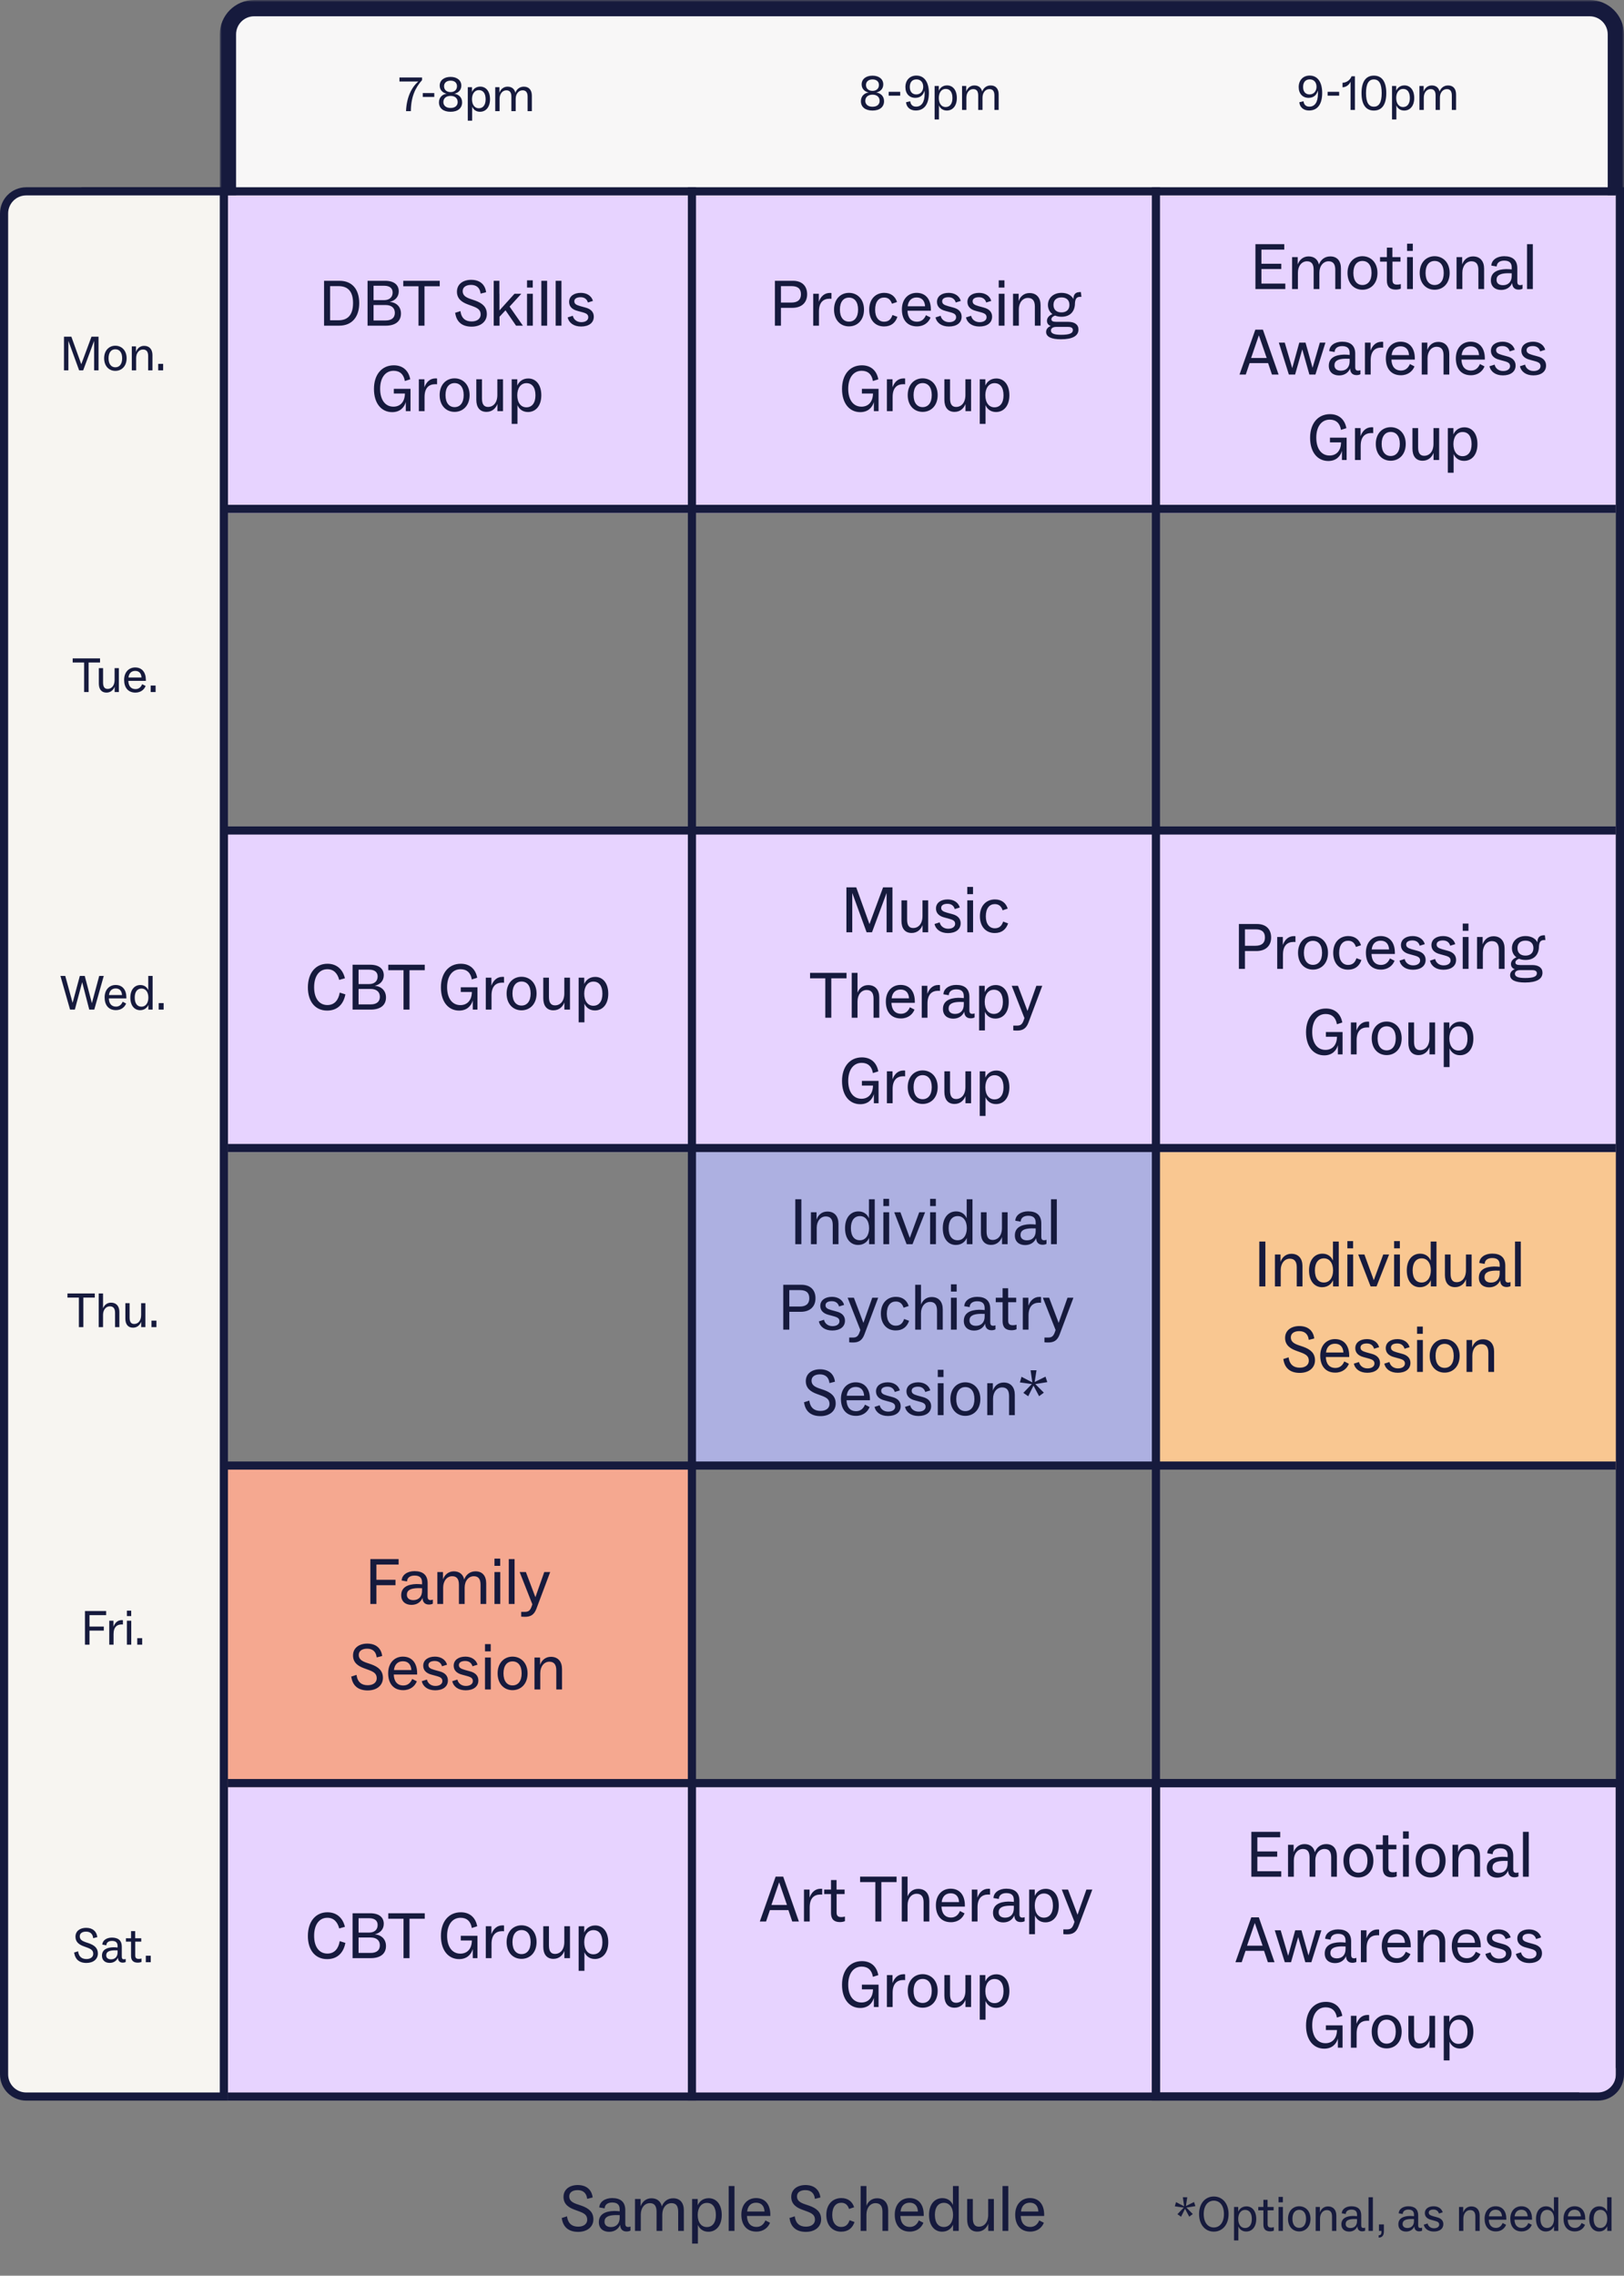 <svg width="399" height="559" viewBox="0 0 399 559" fill="none" xmlns="http://www.w3.org/2000/svg">
<rect x="0" y="0" width="399" height="559" fill="#808080" stroke="none"/>
<path d="M138.049 545.024L137.985 544.848L139.313 544.416L139.345 544.656C139.617 546.24 140.577 546.96 142.065 546.96C143.457 546.96 144.273 546.24 144.273 545.264C144.273 544.16 143.633 543.696 142.273 543.2L141.137 542.784C139.761 542.272 138.449 541.472 138.449 539.648C138.449 537.744 140.017 536.736 141.937 536.736C144.049 536.736 145.297 537.84 145.585 539.6L145.601 539.792L144.257 540.128L144.225 539.904C144.033 538.688 143.233 537.984 141.921 537.984C140.785 537.984 139.857 538.464 139.857 539.52C139.857 540.592 140.673 541.04 141.681 541.408L142.913 541.824C144.625 542.448 145.793 543.344 145.793 545.152C145.793 546.96 144.337 548.24 142.049 548.24C139.585 548.24 138.353 546.944 138.049 545.024ZM154.362 547.04C154.538 547.04 154.714 547.008 154.906 546.928V547.92C154.666 548.064 154.298 548.144 153.946 548.144C152.986 548.144 152.394 547.6 152.362 546.512C151.962 547.488 151.034 548.224 149.658 548.224C148.186 548.224 147.13 547.392 147.13 545.856C147.13 543.872 148.746 543.168 150.858 543.104C151.338 543.104 151.802 543.136 152.25 543.184V542.704C152.25 541.6 151.69 541.024 150.41 541.024C149.37 541.024 148.65 541.488 148.57 542.352V542.464L147.242 542.24C147.29 540.88 148.618 539.936 150.394 539.936C152.49 539.936 153.626 540.912 153.626 542.896V546.16C153.626 546.832 153.85 547.04 154.362 547.04ZM150.106 547.056C151.418 547.056 152.25 546.208 152.25 544.752V544.128C151.946 544.112 151.61 544.112 151.21 544.112C149.434 544.16 148.522 544.608 148.522 545.744C148.522 546.576 149.114 547.056 150.106 547.056ZM157.437 548H156.013V540.16H157.389V541.968C157.789 540.848 158.717 539.984 160.061 539.984C161.437 539.984 162.333 540.736 162.605 541.984C163.021 540.848 163.981 539.984 165.389 539.984C167.117 539.984 168.013 541.136 168.013 542.96V548H166.621V543.296C166.621 541.904 166.125 541.184 164.973 541.184C163.709 541.184 162.717 542.304 162.717 543.984V548H161.309V543.296C161.309 541.904 160.813 541.184 159.661 541.184C158.413 541.184 157.437 542.304 157.437 543.984V548ZM174.124 539.968C175.932 539.968 177.324 541.408 177.324 544.096C177.324 546.688 175.948 548.208 174.044 548.208C172.7 548.208 171.868 547.456 171.468 546.528V551.12H170.044V540.16H171.42V541.712C171.852 540.72 172.764 539.968 174.124 539.968ZM173.66 547.056C175.036 547.056 175.884 545.984 175.884 544.112C175.884 542.16 175.052 541.12 173.676 541.12C172.284 541.12 171.42 542.336 171.42 544.08C171.42 545.952 172.332 547.056 173.66 547.056ZM180.453 548H179.029V536.976H180.453V548ZM189.264 544.048V544.336H183.52C183.568 545.968 184.352 547.024 185.872 547.024C186.912 547.024 187.648 546.416 188.048 545.424L189.184 546C188.736 547.168 187.6 548.176 185.84 548.176C183.456 548.176 182.144 546.544 182.144 544.016C182.144 541.44 183.728 539.936 185.76 539.936C187.968 539.936 189.264 541.488 189.264 544.048ZM185.76 541.072C184.528 541.072 183.712 541.856 183.568 543.232H187.84C187.744 541.76 186.96 541.072 185.76 541.072ZM194.002 545.024L193.938 544.848L195.266 544.416L195.298 544.656C195.57 546.24 196.53 546.96 198.018 546.96C199.41 546.96 200.226 546.24 200.226 545.264C200.226 544.16 199.586 543.696 198.226 543.2L197.09 542.784C195.714 542.272 194.402 541.472 194.402 539.648C194.402 537.744 195.97 536.736 197.89 536.736C200.002 536.736 201.25 537.84 201.538 539.6L201.554 539.792L200.21 540.128L200.178 539.904C199.986 538.688 199.186 537.984 197.874 537.984C196.738 537.984 195.81 538.464 195.81 539.52C195.81 540.592 196.626 541.04 197.634 541.408L198.866 541.824C200.578 542.448 201.746 543.344 201.746 545.152C201.746 546.96 200.29 548.24 198.002 548.24C195.538 548.24 194.306 546.944 194.002 545.024ZM206.667 548.192C204.491 548.192 203.019 546.624 203.019 544.048C203.019 541.44 204.619 539.936 206.715 539.936C208.363 539.936 209.435 540.832 209.851 542.192L208.603 542.608C208.267 541.6 207.659 541.088 206.683 541.088C205.403 541.088 204.475 542.064 204.475 544.096C204.475 545.968 205.371 547.024 206.667 547.024C207.707 547.024 208.363 546.512 208.731 545.376L209.947 545.824C209.467 547.248 208.443 548.192 206.667 548.192ZM215.498 539.984C217.258 539.984 218.218 541.184 218.218 542.992V548H216.81V543.296C216.81 541.888 216.25 541.184 215.098 541.184C213.85 541.184 212.874 542.304 212.874 543.984V548H211.45V536.976H212.874V541.84C213.29 540.768 214.186 539.984 215.498 539.984ZM226.952 544.048V544.336H221.208C221.256 545.968 222.04 547.024 223.56 547.024C224.6 547.024 225.336 546.416 225.736 545.424L226.872 546C226.424 547.168 225.288 548.176 223.528 548.176C221.144 548.176 219.832 546.544 219.832 544.016C219.832 541.44 221.416 539.936 223.448 539.936C225.656 539.936 226.952 541.488 226.952 544.048ZM223.448 541.072C222.216 541.072 221.4 541.856 221.256 543.232H225.528C225.432 541.76 224.648 541.072 223.448 541.072ZM234.126 541.648V536.976H235.55V548H234.158V546.464C233.726 547.456 232.814 548.192 231.454 548.192C229.646 548.192 228.254 546.752 228.254 544.064C228.254 541.472 229.63 539.952 231.534 539.952C232.894 539.952 233.742 540.72 234.126 541.648ZM231.902 547.04C233.294 547.04 234.158 545.824 234.158 544.08C234.158 542.208 233.246 541.104 231.918 541.104C230.542 541.104 229.694 542.176 229.694 544.048C229.694 546 230.526 547.04 231.902 547.04ZM240.117 548.176C238.453 548.176 237.621 547.024 237.621 545.2V540.16H239.013V544.896C239.013 546.288 239.493 546.96 240.501 546.96C241.781 546.96 242.789 545.936 242.789 544.016V540.16H244.181V548H242.805V546.24C242.389 547.328 241.493 548.176 240.117 548.176ZM247.734 548H246.31V536.976H247.734V548ZM256.545 544.048V544.336H250.801C250.849 545.968 251.633 547.024 253.153 547.024C254.193 547.024 254.929 546.416 255.329 545.424L256.465 546C256.017 547.168 254.881 548.176 253.121 548.176C250.737 548.176 249.425 546.544 249.425 544.016C249.425 541.44 251.009 539.936 253.041 539.936C255.249 539.936 256.545 541.488 256.545 544.048ZM253.041 541.072C251.809 541.072 250.993 541.856 250.849 543.232H255.121C255.025 541.76 254.241 541.072 253.041 541.072Z" fill="#161A3D"/>
<path d="M291.151 542.564L290.179 544.52L289.279 543.896L290.839 542.276L288.643 541.964L288.943 540.932L290.935 541.964L290.611 539.732H291.703L291.367 541.892L293.359 540.908L293.695 541.916L291.487 542.276L293.059 543.86L292.183 544.508L291.151 542.564ZM298.213 548.18C296.137 548.18 294.601 546.512 294.601 543.86C294.601 541.22 296.137 539.552 298.225 539.552C300.313 539.552 301.849 541.22 301.849 543.86C301.849 546.512 300.313 548.18 298.213 548.18ZM298.213 547.16C299.653 547.16 300.709 545.984 300.709 543.86C300.709 541.736 299.665 540.572 298.225 540.572C296.821 540.572 295.741 541.736 295.741 543.86C295.741 545.984 296.809 547.16 298.213 547.16ZM306.245 541.976C307.601 541.976 308.645 543.056 308.645 545.072C308.645 547.016 307.613 548.156 306.185 548.156C305.177 548.156 304.553 547.592 304.253 546.896V550.34H303.185V542.12H304.217V543.284C304.541 542.54 305.225 541.976 306.245 541.976ZM305.897 547.292C306.929 547.292 307.565 546.488 307.565 545.084C307.565 543.62 306.941 542.84 305.909 542.84C304.865 542.84 304.217 543.752 304.217 545.06C304.217 546.464 304.901 547.292 305.897 547.292ZM310.405 542.948H309.145V542.12H310.405V540.368H311.425V542.12H312.913V542.948H311.437V546.332C311.437 546.944 311.689 547.184 312.289 547.184C312.541 547.184 312.721 547.16 312.973 547.088V547.928C312.769 548.024 312.445 548.108 312.049 548.108C310.981 548.108 310.405 547.58 310.405 546.452V542.948ZM315.186 540.98H314.13V539.648H315.186V540.98ZM315.198 548H314.13V542.12H315.198V548ZM319.203 548.132C317.667 548.132 316.455 546.992 316.455 545.036C316.455 543.104 317.667 541.952 319.203 541.952C320.739 541.952 321.975 543.104 321.975 545.036C321.975 546.992 320.739 548.132 319.203 548.132ZM319.203 547.256C320.211 547.256 320.883 546.476 320.883 545.036C320.883 543.596 320.211 542.828 319.203 542.828C318.219 542.828 317.535 543.584 317.535 545.036C317.535 546.488 318.219 547.256 319.203 547.256ZM326.283 541.988C327.603 541.988 328.323 542.888 328.323 544.244V548H327.267V544.472C327.267 543.416 326.847 542.888 325.983 542.888C325.047 542.888 324.315 543.728 324.315 544.988V548H323.247V542.12H324.279V543.476C324.579 542.624 325.251 541.988 326.283 541.988ZM334.993 547.28C335.125 547.28 335.257 547.256 335.401 547.196V547.94C335.221 548.048 334.945 548.108 334.681 548.108C333.961 548.108 333.517 547.7 333.493 546.884C333.193 547.616 332.497 548.168 331.465 548.168C330.361 548.168 329.569 547.544 329.569 546.392C329.569 544.904 330.781 544.376 332.365 544.328C332.725 544.328 333.073 544.352 333.409 544.388V544.028C333.409 543.2 332.989 542.768 332.029 542.768C331.249 542.768 330.709 543.116 330.649 543.764V543.848L329.653 543.68C329.689 542.66 330.685 541.952 332.017 541.952C333.589 541.952 334.441 542.684 334.441 544.172V546.62C334.441 547.124 334.609 547.28 334.993 547.28ZM331.801 547.292C332.785 547.292 333.409 546.656 333.409 545.564V545.096C333.181 545.084 332.929 545.084 332.629 545.084C331.297 545.12 330.613 545.456 330.613 546.308C330.613 546.932 331.057 547.292 331.801 547.292ZM337.299 548H336.231V539.732H337.299V548ZM338.724 549.644V549.08C339.228 549.056 339.408 548.804 339.408 548.288V548H338.796V546.404H340.008V548.192C340.008 549.236 339.42 549.644 338.784 549.644H338.724ZM348.985 547.28C349.117 547.28 349.249 547.256 349.393 547.196V547.94C349.213 548.048 348.937 548.108 348.673 548.108C347.953 548.108 347.509 547.7 347.485 546.884C347.185 547.616 346.489 548.168 345.457 548.168C344.353 548.168 343.561 547.544 343.561 546.392C343.561 544.904 344.773 544.376 346.357 544.328C346.717 544.328 347.065 544.352 347.401 544.388V544.028C347.401 543.2 346.981 542.768 346.021 542.768C345.241 542.768 344.701 543.116 344.641 543.764V543.848L343.645 543.68C343.681 542.66 344.677 541.952 346.009 541.952C347.581 541.952 348.433 542.684 348.433 544.172V546.62C348.433 547.124 348.601 547.28 348.985 547.28ZM345.793 547.292C346.777 547.292 347.401 546.656 347.401 545.564V545.096C347.173 545.084 346.921 545.084 346.621 545.084C345.289 545.12 344.605 545.456 344.605 546.308C344.605 546.932 345.049 547.292 345.793 547.292ZM349.804 546.476L350.752 546.176C350.884 546.836 351.472 547.352 352.312 547.352C353.14 547.352 353.596 546.956 353.596 546.464C353.596 545.972 353.332 545.744 352.528 545.528L351.652 545.288C350.584 545.024 350.068 544.436 350.068 543.62C350.068 542.588 350.944 541.952 352.228 541.952C353.308 541.952 354.196 542.492 354.46 543.44L353.524 543.728C353.392 543.224 352.996 542.756 352.192 542.756C351.448 542.756 351.028 543.044 351.028 543.5C351.028 543.968 351.34 544.172 352.084 544.388L353.044 544.652C354.148 544.928 354.616 545.552 354.616 546.344C354.616 547.508 353.656 548.156 352.276 548.156C350.932 548.156 350.02 547.484 349.804 546.476ZM361.498 541.988C362.818 541.988 363.538 542.888 363.538 544.244V548H362.482V544.472C362.482 543.416 362.062 542.888 361.198 542.888C360.262 542.888 359.53 543.728 359.53 544.988V548H358.462V542.12H359.494V543.476C359.794 542.624 360.466 541.988 361.498 541.988ZM370.088 545.036V545.252H365.78C365.816 546.476 366.404 547.268 367.544 547.268C368.324 547.268 368.876 546.812 369.176 546.068L370.028 546.5C369.692 547.376 368.84 548.132 367.52 548.132C365.732 548.132 364.748 546.908 364.748 545.012C364.748 543.08 365.936 541.952 367.46 541.952C369.116 541.952 370.088 543.116 370.088 545.036ZM367.46 542.804C366.536 542.804 365.924 543.392 365.816 544.424H369.02C368.948 543.32 368.36 542.804 367.46 542.804ZM376.404 545.036V545.252H372.096C372.132 546.476 372.72 547.268 373.86 547.268C374.64 547.268 375.192 546.812 375.492 546.068L376.344 546.5C376.008 547.376 375.156 548.132 373.836 548.132C372.048 548.132 371.064 546.908 371.064 545.012C371.064 543.08 372.252 541.952 373.776 541.952C375.432 541.952 376.404 543.116 376.404 545.036ZM373.776 542.804C372.852 542.804 372.24 543.392 372.132 544.424H375.336C375.264 543.32 374.676 542.804 373.776 542.804ZM381.785 543.236V539.732H382.853V548H381.809V546.848C381.485 547.592 380.801 548.144 379.781 548.144C378.425 548.144 377.381 547.064 377.381 545.048C377.381 543.104 378.413 541.964 379.841 541.964C380.861 541.964 381.497 542.54 381.785 543.236ZM380.117 547.28C381.161 547.28 381.809 546.368 381.809 545.06C381.809 543.656 381.125 542.828 380.129 542.828C379.097 542.828 378.461 543.632 378.461 545.036C378.461 546.5 379.085 547.28 380.117 547.28ZM389.482 545.036V545.252H385.174C385.21 546.476 385.798 547.268 386.938 547.268C387.718 547.268 388.27 546.812 388.57 546.068L389.422 546.5C389.086 547.376 388.234 548.132 386.914 548.132C385.126 548.132 384.142 546.908 384.142 545.012C384.142 543.08 385.33 541.952 386.854 541.952C388.51 541.952 389.482 543.116 389.482 545.036ZM386.854 542.804C385.93 542.804 385.318 543.392 385.21 544.424H388.414C388.342 543.32 387.754 542.804 386.854 542.804ZM394.863 543.236V539.732H395.931V548H394.887V546.848C394.563 547.592 393.879 548.144 392.859 548.144C391.503 548.144 390.459 547.064 390.459 545.048C390.459 543.104 391.491 541.964 392.919 541.964C393.939 541.964 394.575 542.54 394.863 543.236ZM393.195 547.28C394.239 547.28 394.887 546.368 394.887 545.06C394.887 543.656 394.203 542.828 393.207 542.828C392.175 542.828 391.539 543.632 391.539 545.036C391.539 546.5 392.163 547.28 393.195 547.28Z" fill="#161A3D"/>
<rect x="170" y="282" width="113.931" height="78.875" fill="#ADB0E1"/>
<path d="M196.887 305.619H195.399V294.595H196.887V305.619ZM203.285 297.603C205.045 297.603 206.005 298.803 206.005 300.611V305.619H204.597V300.915C204.597 299.507 204.037 298.803 202.885 298.803C201.637 298.803 200.661 299.923 200.661 301.603V305.619H199.237V297.779H200.613V299.587C201.013 298.451 201.909 297.603 203.285 297.603ZM213.491 299.267V294.595H214.915V305.619H213.523V304.083C213.091 305.075 212.179 305.811 210.819 305.811C209.011 305.811 207.619 304.371 207.619 301.683C207.619 299.091 208.995 297.571 210.899 297.571C212.259 297.571 213.107 298.339 213.491 299.267ZM211.267 304.659C212.659 304.659 213.523 303.443 213.523 301.699C213.523 299.827 212.611 298.723 211.283 298.723C209.907 298.723 209.059 299.795 209.059 301.667C209.059 303.619 209.891 304.659 211.267 304.659ZM218.442 296.259H217.034V294.483H218.442V296.259ZM218.458 305.619H217.034V297.779H218.458V305.619ZM223.526 304.083L225.846 297.779H227.286L224.198 305.619H222.742L219.702 297.779H221.222L223.526 304.083ZM229.927 296.259H228.519V294.483H229.927V296.259ZM229.943 305.619H228.519V297.779H229.943V305.619ZM237.506 299.267V294.595H238.93V305.619H237.538V304.083C237.106 305.075 236.194 305.811 234.834 305.811C233.026 305.811 231.634 304.371 231.634 301.683C231.634 299.091 233.01 297.571 234.914 297.571C236.274 297.571 237.122 298.339 237.506 299.267ZM235.282 304.659C236.674 304.659 237.538 303.443 237.538 301.699C237.538 299.827 236.626 298.723 235.298 298.723C233.922 298.723 233.074 299.795 233.074 301.667C233.074 303.619 233.906 304.659 235.282 304.659ZM243.498 305.795C241.834 305.795 241.002 304.643 241.002 302.819V297.779H242.394V302.515C242.394 303.907 242.874 304.579 243.882 304.579C245.162 304.579 246.17 303.555 246.17 301.635V297.779H247.562V305.619H246.186V303.859C245.77 304.947 244.874 305.795 243.498 305.795ZM256.571 304.659C256.747 304.659 256.923 304.627 257.115 304.547V305.539C256.875 305.683 256.507 305.763 256.155 305.763C255.195 305.763 254.603 305.219 254.571 304.131C254.171 305.107 253.243 305.843 251.867 305.843C250.395 305.843 249.339 305.011 249.339 303.475C249.339 301.491 250.955 300.787 253.067 300.723C253.547 300.723 254.011 300.755 254.459 300.803V300.323C254.459 299.219 253.899 298.643 252.619 298.643C251.579 298.643 250.859 299.107 250.779 299.971V300.083L249.451 299.859C249.499 298.499 250.827 297.555 252.603 297.555C254.699 297.555 255.835 298.531 255.835 300.515V303.779C255.835 304.451 256.059 304.659 256.571 304.659ZM252.315 304.675C253.627 304.675 254.459 303.827 254.459 302.371V301.747C254.155 301.731 253.819 301.731 253.419 301.731C251.643 301.779 250.731 302.227 250.731 303.363C250.731 304.195 251.323 304.675 252.315 304.675ZM259.646 305.619H258.222V294.595H259.646V305.619ZM193.926 326.619H192.438V315.595H196.886C199.094 315.595 200.358 316.859 200.358 318.907C200.358 320.939 199.03 322.235 196.726 322.235H193.926V326.619ZM193.926 320.939H196.486C198.054 320.939 198.838 320.251 198.838 318.907C198.838 317.547 198.07 316.907 196.566 316.907H193.926V320.939ZM201.185 324.587L202.449 324.187C202.625 325.067 203.409 325.755 204.529 325.755C205.633 325.755 206.241 325.227 206.241 324.571C206.241 323.915 205.889 323.611 204.817 323.323L203.649 323.003C202.225 322.651 201.537 321.867 201.537 320.779C201.537 319.403 202.705 318.555 204.417 318.555C205.857 318.555 207.041 319.275 207.393 320.539L206.145 320.923C205.969 320.251 205.441 319.627 204.369 319.627C203.377 319.627 202.817 320.011 202.817 320.619C202.817 321.243 203.233 321.515 204.225 321.803L205.505 322.155C206.977 322.523 207.601 323.355 207.601 324.411C207.601 325.963 206.321 326.827 204.481 326.827C202.689 326.827 201.473 325.931 201.185 324.587ZM212.129 324.955L214.305 318.779H215.761L212.353 327.851C211.761 329.387 210.833 329.771 209.553 329.771C209.185 329.771 208.929 329.755 208.641 329.723V328.555H209.553C210.433 328.555 210.849 328.235 211.217 327.179L211.377 326.699L208.257 318.779H209.793L212.129 324.955ZM220.071 326.811C217.895 326.811 216.423 325.243 216.423 322.667C216.423 320.059 218.023 318.555 220.119 318.555C221.767 318.555 222.839 319.451 223.255 320.811L222.007 321.227C221.671 320.219 221.063 319.707 220.087 319.707C218.807 319.707 217.879 320.683 217.879 322.715C217.879 324.587 218.775 325.643 220.071 325.643C221.111 325.643 221.767 325.131 222.135 323.995L223.351 324.443C222.871 325.867 221.847 326.811 220.071 326.811ZM228.903 318.603C230.663 318.603 231.623 319.803 231.623 321.611V326.619H230.215V321.915C230.215 320.507 229.655 319.803 228.503 319.803C227.255 319.803 226.279 320.923 226.279 322.603V326.619H224.855V315.595H226.279V320.459C226.695 319.387 227.591 318.603 228.903 318.603ZM235.044 317.259H233.636V315.483H235.044V317.259ZM235.06 326.619H233.636V318.779H235.06V326.619ZM244.032 325.659C244.208 325.659 244.384 325.627 244.576 325.547V326.539C244.336 326.683 243.968 326.763 243.616 326.763C242.656 326.763 242.064 326.219 242.032 325.131C241.632 326.107 240.704 326.843 239.328 326.843C237.856 326.843 236.8 326.011 236.8 324.475C236.8 322.491 238.416 321.787 240.528 321.723C241.008 321.723 241.472 321.755 241.92 321.803V321.323C241.92 320.219 241.36 319.643 240.08 319.643C239.04 319.643 238.32 320.107 238.24 320.971V321.083L236.912 320.859C236.96 319.499 238.288 318.555 240.064 318.555C242.16 318.555 243.296 319.531 243.296 321.515V324.779C243.296 325.451 243.52 325.659 244.032 325.659ZM239.776 325.675C241.088 325.675 241.92 324.827 241.92 323.371V322.747C241.616 322.731 241.28 322.731 240.88 322.731C239.104 322.779 238.192 323.227 238.192 324.363C238.192 325.195 238.784 325.675 239.776 325.675ZM246.326 319.883H244.646V318.779H246.326V316.443H247.686V318.779H249.67V319.883H247.702V324.395C247.702 325.211 248.038 325.531 248.838 325.531C249.174 325.531 249.414 325.499 249.75 325.403V326.523C249.478 326.651 249.046 326.763 248.518 326.763C247.094 326.763 246.326 326.059 246.326 324.555V319.883ZM252.7 326.619H251.292V318.779H252.668V320.747C253.148 319.451 254.028 318.571 255.404 318.571C255.532 318.571 255.644 318.571 255.772 318.603V320.027C255.644 319.995 255.516 319.995 255.324 319.995C253.756 319.995 252.7 320.907 252.7 323.147V326.619ZM260.097 324.955L262.273 318.779H263.729L260.321 327.851C259.729 329.387 258.801 329.771 257.521 329.771C257.153 329.771 256.897 329.755 256.609 329.723V328.555H257.521C258.401 328.555 258.817 328.235 259.185 327.179L259.345 326.699L256.225 318.779H257.761L260.097 324.955ZM197.578 344.643L197.514 344.467L198.842 344.035L198.874 344.275C199.146 345.859 200.106 346.579 201.594 346.579C202.986 346.579 203.802 345.859 203.802 344.883C203.802 343.779 203.162 343.315 201.802 342.819L200.666 342.403C199.29 341.891 197.978 341.091 197.978 339.267C197.978 337.363 199.546 336.355 201.466 336.355C203.578 336.355 204.826 337.459 205.114 339.219L205.13 339.411L203.786 339.747L203.754 339.523C203.562 338.307 202.762 337.603 201.45 337.603C200.314 337.603 199.386 338.083 199.386 339.139C199.386 340.211 200.202 340.659 201.21 341.027L202.442 341.443C204.154 342.067 205.322 342.963 205.322 344.771C205.322 346.579 203.866 347.859 201.578 347.859C199.114 347.859 197.882 346.563 197.578 344.643ZM213.731 343.667V343.955H207.987C208.035 345.587 208.819 346.643 210.339 346.643C211.379 346.643 212.115 346.035 212.515 345.043L213.651 345.619C213.203 346.787 212.067 347.795 210.307 347.795C207.923 347.795 206.611 346.163 206.611 343.635C206.611 341.059 208.195 339.555 210.227 339.555C212.435 339.555 213.731 341.107 213.731 343.667ZM210.227 340.691C208.995 340.691 208.179 341.475 208.035 342.851H212.307C212.211 341.379 211.427 340.691 210.227 340.691ZM214.873 345.587L216.137 345.187C216.313 346.067 217.097 346.755 218.217 346.755C219.321 346.755 219.929 346.227 219.929 345.571C219.929 344.915 219.577 344.611 218.505 344.323L217.337 344.003C215.913 343.651 215.225 342.867 215.225 341.779C215.225 340.403 216.393 339.555 218.105 339.555C219.545 339.555 220.729 340.275 221.081 341.539L219.833 341.923C219.657 341.251 219.129 340.627 218.057 340.627C217.065 340.627 216.505 341.011 216.505 341.619C216.505 342.243 216.921 342.515 217.913 342.803L219.193 343.155C220.665 343.523 221.289 344.355 221.289 345.411C221.289 346.963 220.009 347.827 218.169 347.827C216.377 347.827 215.161 346.931 214.873 345.587ZM222.357 345.587L223.621 345.187C223.797 346.067 224.581 346.755 225.701 346.755C226.805 346.755 227.413 346.227 227.413 345.571C227.413 344.915 227.061 344.611 225.989 344.323L224.821 344.003C223.397 343.651 222.709 342.867 222.709 341.779C222.709 340.403 223.877 339.555 225.589 339.555C227.029 339.555 228.213 340.275 228.565 341.539L227.317 341.923C227.141 341.251 226.613 340.627 225.541 340.627C224.549 340.627 223.989 341.011 223.989 341.619C223.989 342.243 224.405 342.515 225.397 342.803L226.677 343.155C228.149 343.523 228.773 344.355 228.773 345.411C228.773 346.963 227.493 347.827 225.653 347.827C223.861 347.827 222.645 346.931 222.357 345.587ZM231.81 338.259H230.402V336.483H231.81V338.259ZM231.826 347.619H230.402V339.779H231.826V347.619ZM237.165 347.795C235.117 347.795 233.501 346.275 233.501 343.667C233.501 341.091 235.117 339.555 237.165 339.555C239.213 339.555 240.861 341.091 240.861 343.667C240.861 346.275 239.213 347.795 237.165 347.795ZM237.165 346.627C238.509 346.627 239.405 345.587 239.405 343.667C239.405 341.747 238.509 340.723 237.165 340.723C235.853 340.723 234.941 341.731 234.941 343.667C234.941 345.603 235.853 346.627 237.165 346.627ZM246.606 339.603C248.366 339.603 249.326 340.803 249.326 342.611V347.619H247.918V342.915C247.918 341.507 247.358 340.803 246.206 340.803C244.958 340.803 243.982 341.923 243.982 343.603V347.619H242.558V339.779H243.934V341.587C244.334 340.451 245.23 339.603 246.606 339.603ZM253.92 340.371L252.624 342.979L251.424 342.147L253.504 339.987L250.576 339.571L250.976 338.195L253.632 339.571L253.2 336.595H254.656L254.208 339.475L256.864 338.163L257.312 339.507L254.368 339.987L256.464 342.099L255.296 342.963L253.92 340.371Z" fill="#161A3D"/>
<rect x="55" y="360" width="114" height="79" fill="#F5A890"/>
<path d="M92.481 394H90.993V382.976H97.937V384.32H92.481V388.064H97.169V389.392H92.481V394ZM105.805 393.04C105.981 393.04 106.157 393.008 106.349 392.928V393.92C106.109 394.064 105.741 394.144 105.389 394.144C104.429 394.144 103.837 393.6 103.805 392.512C103.405 393.488 102.477 394.224 101.101 394.224C99.629 394.224 98.573 393.392 98.573 391.856C98.573 389.872 100.189 389.168 102.301 389.104C102.781 389.104 103.245 389.136 103.693 389.184V388.704C103.693 387.6 103.133 387.024 101.853 387.024C100.813 387.024 100.093 387.488 100.013 388.352V388.464L98.685 388.24C98.733 386.88 100.061 385.936 101.837 385.936C103.933 385.936 105.069 386.912 105.069 388.896V392.16C105.069 392.832 105.293 393.04 105.805 393.04ZM101.549 393.056C102.861 393.056 103.693 392.208 103.693 390.752V390.128C103.389 390.112 103.053 390.112 102.653 390.112C100.877 390.16 99.965 390.608 99.965 391.744C99.965 392.576 100.557 393.056 101.549 393.056ZM108.88 394H107.456V386.16H108.832V387.968C109.232 386.848 110.16 385.984 111.504 385.984C112.88 385.984 113.776 386.736 114.048 387.984C114.464 386.848 115.424 385.984 116.832 385.984C118.56 385.984 119.456 387.136 119.456 388.96V394H118.064V389.296C118.064 387.904 117.568 387.184 116.416 387.184C115.152 387.184 114.16 388.304 114.16 389.984V394H112.752V389.296C112.752 387.904 112.256 387.184 111.104 387.184C109.856 387.184 108.88 388.304 108.88 389.984V394ZM122.895 384.64H121.487V382.864H122.895V384.64ZM122.911 394H121.487V386.16H122.911V394ZM126.427 394H125.003V382.976H126.427V394ZM131.543 392.336L133.719 386.16H135.175L131.767 395.232C131.175 396.768 130.247 397.152 128.967 397.152C128.599 397.152 128.343 397.136 128.055 397.104V395.936H128.967C129.847 395.936 130.263 395.616 130.631 394.56L130.791 394.08L127.671 386.16H129.207L131.543 392.336ZM86.336 412.024L86.272 411.848L87.6 411.416L87.632 411.656C87.904 413.24 88.864 413.96 90.352 413.96C91.744 413.96 92.56 413.24 92.56 412.264C92.56 411.16 91.92 410.696 90.56 410.2L89.424 409.784C88.048 409.272 86.736 408.472 86.736 406.648C86.736 404.744 88.304 403.736 90.224 403.736C92.336 403.736 93.584 404.84 93.872 406.6L93.888 406.792L92.544 407.128L92.512 406.904C92.32 405.688 91.52 404.984 90.208 404.984C89.072 404.984 88.144 405.464 88.144 406.52C88.144 407.592 88.96 408.04 89.968 408.408L91.2 408.824C92.912 409.448 94.08 410.344 94.08 412.152C94.08 413.96 92.624 415.24 90.336 415.24C87.872 415.24 86.64 413.944 86.336 412.024ZM102.489 411.048V411.336H96.745C96.793 412.968 97.577 414.024 99.097 414.024C100.137 414.024 100.873 413.416 101.273 412.424L102.409 413C101.961 414.168 100.825 415.176 99.065 415.176C96.681 415.176 95.369 413.544 95.369 411.016C95.369 408.44 96.953 406.936 98.985 406.936C101.193 406.936 102.489 408.488 102.489 411.048ZM98.985 408.072C97.753 408.072 96.937 408.856 96.793 410.232H101.065C100.969 408.76 100.185 408.072 98.985 408.072ZM103.631 412.968L104.895 412.568C105.071 413.448 105.855 414.136 106.975 414.136C108.079 414.136 108.687 413.608 108.687 412.952C108.687 412.296 108.335 411.992 107.263 411.704L106.095 411.384C104.671 411.032 103.983 410.248 103.983 409.16C103.983 407.784 105.151 406.936 106.863 406.936C108.303 406.936 109.487 407.656 109.839 408.92L108.591 409.304C108.415 408.632 107.887 408.008 106.815 408.008C105.823 408.008 105.263 408.392 105.263 409C105.263 409.624 105.679 409.896 106.671 410.184L107.951 410.536C109.423 410.904 110.047 411.736 110.047 412.792C110.047 414.344 108.767 415.208 106.927 415.208C105.135 415.208 103.919 414.312 103.631 412.968ZM111.115 412.968L112.379 412.568C112.555 413.448 113.339 414.136 114.459 414.136C115.563 414.136 116.171 413.608 116.171 412.952C116.171 412.296 115.819 411.992 114.747 411.704L113.579 411.384C112.155 411.032 111.467 410.248 111.467 409.16C111.467 407.784 112.635 406.936 114.347 406.936C115.787 406.936 116.971 407.656 117.323 408.92L116.075 409.304C115.899 408.632 115.371 408.008 114.299 408.008C113.307 408.008 112.747 408.392 112.747 409C112.747 409.624 113.163 409.896 114.155 410.184L115.435 410.536C116.907 410.904 117.531 411.736 117.531 412.792C117.531 414.344 116.251 415.208 114.411 415.208C112.619 415.208 111.403 414.312 111.115 412.968ZM120.567 405.64H119.159V403.864H120.567V405.64ZM120.583 415H119.159V407.16H120.583V415ZM125.923 415.176C123.875 415.176 122.259 413.656 122.259 411.048C122.259 408.472 123.875 406.936 125.923 406.936C127.971 406.936 129.619 408.472 129.619 411.048C129.619 413.656 127.971 415.176 125.923 415.176ZM125.923 414.008C127.267 414.008 128.163 412.968 128.163 411.048C128.163 409.128 127.267 408.104 125.923 408.104C124.611 408.104 123.699 409.112 123.699 411.048C123.699 412.984 124.611 414.008 125.923 414.008ZM135.364 406.984C137.124 406.984 138.084 408.184 138.084 409.992V415H136.676V410.296C136.676 408.888 136.116 408.184 134.964 408.184C133.716 408.184 132.74 409.304 132.74 410.984V415H131.316V407.16H132.692V408.968C133.092 407.832 133.988 406.984 135.364 406.984Z" fill="#161A3D"/>
<rect x="284" y="282" width="113.931" height="78.875" fill="#F9C791"/>
<path d="M310.887 316H309.399V304.976H310.887V316ZM317.285 307.984C319.045 307.984 320.005 309.184 320.005 310.992V316H318.597V311.296C318.597 309.888 318.037 309.184 316.885 309.184C315.637 309.184 314.661 310.304 314.661 311.984V316H313.237V308.16H314.613V309.968C315.013 308.832 315.909 307.984 317.285 307.984ZM327.491 309.648V304.976H328.915V316H327.523V314.464C327.091 315.456 326.179 316.192 324.819 316.192C323.011 316.192 321.619 314.752 321.619 312.064C321.619 309.472 322.995 307.952 324.899 307.952C326.259 307.952 327.107 308.72 327.491 309.648ZM325.267 315.04C326.659 315.04 327.523 313.824 327.523 312.08C327.523 310.208 326.611 309.104 325.283 309.104C323.907 309.104 323.059 310.176 323.059 312.048C323.059 314 323.891 315.04 325.267 315.04ZM332.442 306.64H331.034V304.864H332.442V306.64ZM332.458 316H331.034V308.16H332.458V316ZM337.526 314.464L339.846 308.16H341.286L338.198 316H336.742L333.702 308.16H335.222L337.526 314.464ZM343.927 306.64H342.519V304.864H343.927V306.64ZM343.943 316H342.519V308.16H343.943V316ZM351.506 309.648V304.976H352.93V316H351.538V314.464C351.106 315.456 350.194 316.192 348.834 316.192C347.026 316.192 345.634 314.752 345.634 312.064C345.634 309.472 347.01 307.952 348.914 307.952C350.274 307.952 351.122 308.72 351.506 309.648ZM349.282 315.04C350.674 315.04 351.538 313.824 351.538 312.08C351.538 310.208 350.626 309.104 349.298 309.104C347.922 309.104 347.074 310.176 347.074 312.048C347.074 314 347.906 315.04 349.282 315.04ZM357.498 316.176C355.834 316.176 355.002 315.024 355.002 313.2V308.16H356.394V312.896C356.394 314.288 356.874 314.96 357.882 314.96C359.162 314.96 360.17 313.936 360.17 312.016V308.16H361.562V316H360.186V314.24C359.77 315.328 358.874 316.176 357.498 316.176ZM370.571 315.04C370.747 315.04 370.923 315.008 371.115 314.928V315.92C370.875 316.064 370.507 316.144 370.155 316.144C369.195 316.144 368.603 315.6 368.571 314.512C368.171 315.488 367.243 316.224 365.867 316.224C364.395 316.224 363.339 315.392 363.339 313.856C363.339 311.872 364.955 311.168 367.067 311.104C367.547 311.104 368.011 311.136 368.459 311.184V310.704C368.459 309.6 367.899 309.024 366.619 309.024C365.579 309.024 364.859 309.488 364.779 310.352V310.464L363.451 310.24C363.499 308.88 364.827 307.936 366.603 307.936C368.699 307.936 369.835 308.912 369.835 310.896V314.16C369.835 314.832 370.059 315.04 370.571 315.04ZM366.315 315.056C367.627 315.056 368.459 314.208 368.459 312.752V312.128C368.155 312.112 367.819 312.112 367.419 312.112C365.643 312.16 364.731 312.608 364.731 313.744C364.731 314.576 365.323 315.056 366.315 315.056ZM373.646 316H372.222V304.976H373.646V316ZM315.336 334.024L315.272 333.848L316.6 333.416L316.632 333.656C316.904 335.24 317.864 335.96 319.352 335.96C320.744 335.96 321.56 335.24 321.56 334.264C321.56 333.16 320.92 332.696 319.56 332.2L318.424 331.784C317.048 331.272 315.736 330.472 315.736 328.648C315.736 326.744 317.304 325.736 319.224 325.736C321.336 325.736 322.584 326.84 322.872 328.6L322.888 328.792L321.544 329.128L321.512 328.904C321.32 327.688 320.52 326.984 319.208 326.984C318.072 326.984 317.144 327.464 317.144 328.52C317.144 329.592 317.96 330.04 318.968 330.408L320.2 330.824C321.912 331.448 323.08 332.344 323.08 334.152C323.08 335.96 321.624 337.24 319.336 337.24C316.872 337.24 315.64 335.944 315.336 334.024ZM331.489 333.048V333.336H325.745C325.793 334.968 326.577 336.024 328.097 336.024C329.137 336.024 329.873 335.416 330.273 334.424L331.409 335C330.961 336.168 329.825 337.176 328.065 337.176C325.681 337.176 324.369 335.544 324.369 333.016C324.369 330.44 325.953 328.936 327.985 328.936C330.193 328.936 331.489 330.488 331.489 333.048ZM327.985 330.072C326.753 330.072 325.937 330.856 325.793 332.232H330.065C329.969 330.76 329.185 330.072 327.985 330.072ZM332.631 334.968L333.895 334.568C334.071 335.448 334.855 336.136 335.975 336.136C337.079 336.136 337.687 335.608 337.687 334.952C337.687 334.296 337.335 333.992 336.263 333.704L335.095 333.384C333.671 333.032 332.983 332.248 332.983 331.16C332.983 329.784 334.151 328.936 335.863 328.936C337.303 328.936 338.487 329.656 338.839 330.92L337.591 331.304C337.415 330.632 336.887 330.008 335.815 330.008C334.823 330.008 334.263 330.392 334.263 331C334.263 331.624 334.679 331.896 335.671 332.184L336.951 332.536C338.423 332.904 339.047 333.736 339.047 334.792C339.047 336.344 337.767 337.208 335.927 337.208C334.135 337.208 332.919 336.312 332.631 334.968ZM340.115 334.968L341.379 334.568C341.555 335.448 342.339 336.136 343.459 336.136C344.563 336.136 345.171 335.608 345.171 334.952C345.171 334.296 344.819 333.992 343.747 333.704L342.579 333.384C341.155 333.032 340.467 332.248 340.467 331.16C340.467 329.784 341.635 328.936 343.347 328.936C344.787 328.936 345.971 329.656 346.323 330.92L345.075 331.304C344.899 330.632 344.371 330.008 343.299 330.008C342.307 330.008 341.747 330.392 341.747 331C341.747 331.624 342.163 331.896 343.155 332.184L344.435 332.536C345.907 332.904 346.531 333.736 346.531 334.792C346.531 336.344 345.251 337.208 343.411 337.208C341.619 337.208 340.403 336.312 340.115 334.968ZM349.567 327.64H348.159V325.864H349.567V327.64ZM349.583 337H348.159V329.16H349.583V337ZM354.923 337.176C352.875 337.176 351.259 335.656 351.259 333.048C351.259 330.472 352.875 328.936 354.923 328.936C356.971 328.936 358.619 330.472 358.619 333.048C358.619 335.656 356.971 337.176 354.923 337.176ZM354.923 336.008C356.267 336.008 357.163 334.968 357.163 333.048C357.163 331.128 356.267 330.104 354.923 330.104C353.611 330.104 352.699 331.112 352.699 333.048C352.699 334.984 353.611 336.008 354.923 336.008ZM364.364 328.984C366.124 328.984 367.084 330.184 367.084 331.992V337H365.676V332.296C365.676 330.888 365.116 330.184 363.964 330.184C362.716 330.184 361.74 331.304 361.74 332.984V337H360.316V329.16H361.692V330.968C362.092 329.832 362.988 328.984 364.364 328.984Z" fill="#161A3D"/>
<rect x="56" y="46" width="341" height="80" fill="#E7D3FF"/>
<rect x="56" y="203" width="341" height="80" fill="#E7D3FF"/>
<path d="M56 439H397V509.56C397 513.117 394.117 516 390.56 516H56V439Z" fill="#E7D3FF"/>
<mask id="path-12-outside-1_9302_15647" maskUnits="userSpaceOnUse" x="54" y="0" width="345" height="48" fill="black">
<rect fill="white" x="54" width="345" height="48"/>
<path d="M56 8.44C56 4.883 58.883 2 62.44 2H390.56C394.117 2 397 4.883 397 8.44V48H56V8.44Z"/>
</mask>
<path d="M56 8.44C56 4.883 58.883 2 62.44 2H390.56C394.117 2 397 4.883 397 8.44V48H56V8.44Z" fill="#F8F7F7"/>
<path d="M54 8.44C54 3.779 57.779 0 62.44 0H390.56C395.221 0 399 3.779 399 8.44H395C395 5.988 393.012 4 390.56 4H62.44C59.988 4 58 5.988 58 8.44H54ZM397 48H56H397ZM54 48V8.44C54 3.779 57.779 0 62.44 0V4C59.988 4 58 5.988 58 8.44V48H54ZM390.56 0C395.221 0 399 3.779 399 8.44V48H395V8.44C395 5.988 393.012 4 390.56 4V0Z" fill="#161A3D" mask="url(#path-12-outside-1_9302_15647)"/>
<line x1="3" y1="125" x2="397" y2="125" stroke="#161A3D" stroke-width="2"/>
<line x1="20" y1="47" x2="397" y2="47" stroke="#161A3D" stroke-width="2"/>
<line x1="3" y1="204" x2="397" y2="204" stroke="#161A3D" stroke-width="2"/>
<line x1="3" y1="360" x2="397" y2="360" stroke="#161A3D" stroke-width="2"/>
<line x1="56" y1="282" x2="397" y2="282" stroke="#161A3D" stroke-width="2"/>
<line x1="56" y1="438" x2="397" y2="438" stroke="#161A3D" stroke-width="2"/>
<line x1="56" y1="515" x2="388" y2="515" stroke="#161A3D" stroke-width="2"/>
<path d="M1 52.44C1 49.435 3.435 47 6.44 47H55V515H6.44C3.435 515 1 512.565 1 509.56V52.44Z" fill="#F7F5F1" stroke="#161A3D" stroke-width="2"/>
<path d="M19.969 89.469L22.477 82.701H24.205V90.969H23.125V83.733L20.437 90.969H19.441L16.801 83.733V90.969H15.721V82.701H17.533L19.969 89.469ZM28.336 91.101C26.8 91.101 25.588 89.961 25.588 88.005C25.588 86.073 26.8 84.921 28.336 84.921C29.872 84.921 31.108 86.073 31.108 88.005C31.108 89.961 29.872 91.101 28.336 91.101ZM28.336 90.225C29.344 90.225 30.016 89.445 30.016 88.005C30.016 86.565 29.344 85.797 28.336 85.797C27.352 85.797 26.668 86.553 26.668 88.005C26.668 89.457 27.352 90.225 28.336 90.225ZM35.417 84.957C36.737 84.957 37.457 85.857 37.457 87.213V90.969H36.401V87.441C36.401 86.385 35.981 85.857 35.117 85.857C34.181 85.857 33.449 86.697 33.449 87.957V90.969H32.381V85.089H33.413V86.445C33.713 85.593 34.385 84.957 35.417 84.957ZM40.083 90.969H38.87V89.373H40.083V90.969Z" fill="#161A3D"/>
<path d="M21.77 170H20.666V162.74H17.858V161.732H24.578V162.74H21.77V170ZM26.154 170.132C24.906 170.132 24.282 169.268 24.282 167.9V164.12H25.326V167.672C25.326 168.716 25.686 169.22 26.442 169.22C27.402 169.22 28.158 168.452 28.158 167.012V164.12H29.202V170H28.17V168.68C27.858 169.496 27.186 170.132 26.154 170.132ZM35.838 167.036V167.252H31.53C31.566 168.476 32.154 169.268 33.294 169.268C34.074 169.268 34.626 168.812 34.926 168.068L35.778 168.5C35.442 169.376 34.59 170.132 33.27 170.132C31.482 170.132 30.498 168.908 30.498 167.012C30.498 165.08 31.686 163.952 33.21 163.952C34.866 163.952 35.838 165.116 35.838 167.036ZM33.21 164.804C32.286 164.804 31.674 165.392 31.566 166.424H34.77C34.698 165.32 34.11 164.804 33.21 164.804ZM38.231 170H37.019V168.404H38.231V170Z" fill="#161A3D"/>
<path d="M22.576 246.416L24.376 239.732H25.492L23.164 248H21.928L20.188 241.268L18.388 248H17.212L14.848 239.732H16.036L17.836 246.332L19.612 239.732H20.824L22.576 246.416ZM31.047 245.036V245.252H26.738C26.774 246.476 27.363 247.268 28.503 247.268C29.282 247.268 29.834 246.812 30.134 246.068L30.986 246.5C30.651 247.376 29.799 248.132 28.479 248.132C26.691 248.132 25.706 246.908 25.706 245.012C25.706 243.08 26.895 241.952 28.419 241.952C30.075 241.952 31.047 243.116 31.047 245.036ZM28.419 242.804C27.494 242.804 26.883 243.392 26.774 244.424H29.979C29.907 243.32 29.319 242.804 28.419 242.804ZM36.427 243.236V239.732H37.495V248H36.451V246.848C36.127 247.592 35.443 248.144 34.423 248.144C33.067 248.144 32.023 247.064 32.023 245.048C32.023 243.104 33.055 241.964 34.483 241.964C35.503 241.964 36.139 242.54 36.427 243.236ZM34.759 247.28C35.803 247.28 36.451 246.368 36.451 245.06C36.451 243.656 35.767 242.828 34.771 242.828C33.739 242.828 33.103 243.632 33.103 245.036C33.103 246.5 33.727 247.28 34.759 247.28ZM40.201 248H38.989V246.404H40.201V248Z" fill="#161A3D"/>
<path d="M20.482 326H19.378V318.74H16.57V317.732H23.29V318.74H20.482V326ZM27.285 319.988C28.605 319.988 29.325 320.888 29.325 322.244V326H28.269V322.472C28.269 321.416 27.849 320.888 26.985 320.888C26.049 320.888 25.317 321.728 25.317 322.988V326H24.249V317.732H25.317V321.38C25.629 320.576 26.301 319.988 27.285 319.988ZM32.671 326.132C31.423 326.132 30.799 325.268 30.799 323.9V320.12H31.843V323.672C31.843 324.716 32.203 325.22 32.959 325.22C33.919 325.22 34.675 324.452 34.675 323.012V320.12H35.719V326H34.687V324.68C34.375 325.496 33.703 326.132 32.671 326.132ZM38.431 326H37.219V324.404H38.431V326Z" fill="#161A3D"/>
<path d="M21.988 404H20.872V395.732H26.08V396.74H21.988V399.548H25.504V400.544H21.988V404ZM27.9 404H26.844V398.12H27.876V399.596C28.236 398.624 28.896 397.964 29.928 397.964C30.024 397.964 30.108 397.964 30.204 397.988V399.056C30.108 399.032 30.012 399.032 29.868 399.032C28.692 399.032 27.9 399.716 27.9 401.396V404ZM32.236 396.98H31.18V395.648H32.236V396.98ZM32.248 404H31.18V398.12H32.248V404ZM34.933 404H33.721V402.404H34.933V404Z" fill="#161A3D"/>
<path d="M18.241 479.768L18.192 479.636L19.189 479.312L19.212 479.492C19.416 480.68 20.137 481.22 21.253 481.22C22.297 481.22 22.909 480.68 22.909 479.948C22.909 479.12 22.428 478.772 21.409 478.4L20.556 478.088C19.524 477.704 18.541 477.104 18.541 475.736C18.541 474.308 19.716 473.552 21.157 473.552C22.741 473.552 23.677 474.38 23.892 475.7L23.904 475.844L22.896 476.096L22.872 475.928C22.729 475.016 22.128 474.488 21.145 474.488C20.293 474.488 19.596 474.848 19.596 475.64C19.596 476.444 20.209 476.78 20.965 477.056L21.889 477.368C23.172 477.836 24.049 478.508 24.049 479.864C24.049 481.22 22.956 482.18 21.241 482.18C19.392 482.18 18.468 481.208 18.241 479.768ZM30.475 481.28C30.607 481.28 30.739 481.256 30.883 481.196V481.94C30.703 482.048 30.427 482.108 30.163 482.108C29.443 482.108 28.999 481.7 28.975 480.884C28.675 481.616 27.979 482.168 26.947 482.168C25.843 482.168 25.051 481.544 25.051 480.392C25.051 478.904 26.263 478.376 27.847 478.328C28.207 478.328 28.555 478.352 28.891 478.388V478.028C28.891 477.2 28.471 476.768 27.511 476.768C26.731 476.768 26.191 477.116 26.131 477.764V477.848L25.135 477.68C25.171 476.66 26.167 475.952 27.499 475.952C29.071 475.952 29.923 476.684 29.923 478.172V480.62C29.923 481.124 30.091 481.28 30.475 481.28ZM27.283 481.292C28.267 481.292 28.891 480.656 28.891 479.564V479.096C28.663 479.084 28.411 479.084 28.111 479.084C26.779 479.12 26.095 479.456 26.095 480.308C26.095 480.932 26.539 481.292 27.283 481.292ZM32.196 476.948H30.936V476.12H32.196V474.368H33.216V476.12H34.704V476.948H33.228V480.332C33.228 480.944 33.48 481.184 34.08 481.184C34.332 481.184 34.512 481.16 34.764 481.088V481.928C34.56 482.024 34.236 482.108 33.84 482.108C32.772 482.108 32.196 481.58 32.196 480.452V476.948ZM37.036 482H35.825V480.404H37.036V482Z" fill="#161A3D"/>
<path d="M98.138 20.029V19.033H103.694V19.681C101.978 21.601 100.97 23.893 100.946 27.301H99.758C99.902 23.785 101.186 21.385 102.77 20.029H98.138ZM106.7 23.809H103.868V22.861H106.7V23.809ZM111.618 23.017C112.65 23.173 113.538 23.881 113.538 25.153C113.538 26.581 112.458 27.457 110.706 27.457C108.942 27.457 107.85 26.605 107.85 25.153C107.85 23.893 108.726 23.149 109.758 23.017C108.846 22.849 108.03 22.165 108.03 21.037C108.03 19.705 109.122 18.889 110.706 18.889C112.266 18.889 113.346 19.717 113.346 21.037C113.346 22.177 112.53 22.849 111.618 23.017ZM109.098 21.169C109.098 22.045 109.71 22.621 110.706 22.621C111.678 22.621 112.278 22.045 112.278 21.169C112.278 20.365 111.714 19.813 110.706 19.813C109.698 19.813 109.098 20.365 109.098 21.169ZM110.706 26.521C111.846 26.521 112.446 25.909 112.446 25.081C112.446 24.133 111.774 23.557 110.706 23.557C109.626 23.557 108.93 24.133 108.93 25.081C108.93 25.909 109.566 26.521 110.706 26.521ZM117.993 21.277C119.349 21.277 120.393 22.357 120.393 24.373C120.393 26.317 119.361 27.457 117.933 27.457C116.925 27.457 116.301 26.893 116.001 26.197V29.641H114.933V21.421H115.965V22.585C116.289 21.841 116.973 21.277 117.993 21.277ZM117.645 26.593C118.677 26.593 119.313 25.789 119.313 24.385C119.313 22.921 118.689 22.141 117.657 22.141C116.613 22.141 115.965 23.053 115.965 24.361C115.965 25.765 116.649 26.593 117.645 26.593ZM122.739 27.301H121.671V21.421H122.703V22.777C123.003 21.937 123.699 21.289 124.707 21.289C125.739 21.289 126.411 21.853 126.615 22.789C126.927 21.937 127.647 21.289 128.703 21.289C129.999 21.289 130.671 22.153 130.671 23.521V27.301H129.627V23.773C129.627 22.729 129.255 22.189 128.391 22.189C127.443 22.189 126.699 23.029 126.699 24.289V27.301H125.643V23.773C125.643 22.729 125.271 22.189 124.407 22.189C123.471 22.189 122.739 23.029 122.739 24.289V27.301Z" fill="#161A3D"/>
<path d="M215.284 22.716C216.316 22.872 217.204 23.58 217.204 24.852C217.204 26.28 216.124 27.156 214.372 27.156C212.608 27.156 211.516 26.304 211.516 24.852C211.516 23.592 212.392 22.848 213.424 22.716C212.512 22.548 211.696 21.864 211.696 20.736C211.696 19.404 212.788 18.588 214.372 18.588C215.932 18.588 217.012 19.416 217.012 20.736C217.012 21.876 216.196 22.548 215.284 22.716ZM212.764 20.868C212.764 21.744 213.376 22.32 214.372 22.32C215.344 22.32 215.944 21.744 215.944 20.868C215.944 20.064 215.38 19.512 214.372 19.512C213.364 19.512 212.764 20.064 212.764 20.868ZM214.372 26.22C215.512 26.22 216.112 25.608 216.112 24.78C216.112 23.832 215.44 23.256 214.372 23.256C213.292 23.256 212.596 23.832 212.596 24.78C212.596 25.608 213.232 26.22 214.372 26.22ZM221.171 23.508H218.339V22.56H221.171V23.508ZM225.136 18.564C227.2 18.564 228.22 20.328 228.22 22.824C228.22 25.452 227.188 27.144 224.98 27.144C223.6 27.144 222.7 26.304 222.604 25.116L223.636 24.876C223.732 25.704 224.224 26.196 225.064 26.196C226.408 26.196 227.164 25.104 227.176 23.052C227.176 22.752 227.164 22.488 227.128 22.248C226.9 23.304 226.132 24.036 224.884 24.036C223.444 24.036 222.448 23.052 222.448 21.384C222.448 19.704 223.528 18.564 225.136 18.564ZM225.112 23.196C226.168 23.196 226.828 22.368 226.828 21.324C226.828 20.22 226.18 19.5 225.172 19.5C224.092 19.5 223.528 20.232 223.528 21.36C223.528 22.488 224.104 23.196 225.112 23.196ZM232.686 20.976C234.042 20.976 235.086 22.056 235.086 24.072C235.086 26.016 234.054 27.156 232.626 27.156C231.618 27.156 230.994 26.592 230.694 25.896V29.34H229.626V21.12H230.658V22.284C230.982 21.54 231.666 20.976 232.686 20.976ZM232.338 26.292C233.37 26.292 234.006 25.488 234.006 24.084C234.006 22.62 233.382 21.84 232.35 21.84C231.306 21.84 230.658 22.752 230.658 24.06C230.658 25.464 231.342 26.292 232.338 26.292ZM237.432 27H236.364V21.12H237.396V22.476C237.696 21.636 238.392 20.988 239.4 20.988C240.432 20.988 241.104 21.552 241.308 22.488C241.62 21.636 242.34 20.988 243.396 20.988C244.692 20.988 245.364 21.852 245.364 23.22V27H244.32V23.472C244.32 22.428 243.948 21.888 243.084 21.888C242.136 21.888 241.392 22.728 241.392 23.988V27H240.336V23.472C240.336 22.428 239.964 21.888 239.1 21.888C238.164 21.888 237.432 22.728 237.432 23.988V27Z" fill="#161A3D"/>
<path d="M321.765 18.564C323.829 18.564 324.849 20.328 324.849 22.824C324.849 25.452 323.817 27.144 321.609 27.144C320.229 27.144 319.329 26.304 319.233 25.116L320.265 24.876C320.361 25.704 320.853 26.196 321.693 26.196C323.037 26.196 323.793 25.104 323.805 23.052C323.805 22.752 323.793 22.488 323.757 22.248C323.529 23.304 322.761 24.036 321.513 24.036C320.073 24.036 319.077 23.052 319.077 21.384C319.077 19.704 320.157 18.564 321.765 18.564ZM321.741 23.196C322.797 23.196 323.457 22.368 323.457 21.324C323.457 20.22 322.809 19.5 321.801 19.5C320.721 19.5 320.157 20.232 320.157 21.36C320.157 22.488 320.733 23.196 321.741 23.196ZM329.015 23.508H326.183V22.56H329.015V23.508ZM332.062 18.732H332.89V27H331.822V20.064C331.486 20.868 330.646 21.444 329.842 21.444V20.34C331.006 20.28 331.786 19.512 332.062 18.732ZM337.549 27.156C335.665 27.156 334.513 25.812 334.513 22.872C334.513 19.932 335.665 18.576 337.549 18.576C339.433 18.576 340.597 19.932 340.597 22.872C340.597 25.812 339.433 27.156 337.549 27.156ZM337.549 26.208C338.797 26.208 339.469 25.176 339.469 22.872C339.469 20.544 338.797 19.512 337.549 19.512C336.289 19.512 335.617 20.544 335.617 22.872C335.617 25.176 336.289 26.208 337.549 26.208ZM345.065 20.976C346.421 20.976 347.465 22.056 347.465 24.072C347.465 26.016 346.433 27.156 345.005 27.156C343.997 27.156 343.373 26.592 343.073 25.896V29.34H342.005V21.12H343.037V22.284C343.361 21.54 344.045 20.976 345.065 20.976ZM344.717 26.292C345.749 26.292 346.385 25.488 346.385 24.084C346.385 22.62 345.761 21.84 344.729 21.84C343.685 21.84 343.037 22.752 343.037 24.06C343.037 25.464 343.721 26.292 344.717 26.292ZM349.811 27H348.743V21.12H349.775V22.476C350.075 21.636 350.771 20.988 351.779 20.988C352.811 20.988 353.483 21.552 353.687 22.488C353.999 21.636 354.719 20.988 355.775 20.988C357.071 20.988 357.743 21.852 357.743 23.22V27H356.699V23.472C356.699 22.428 356.327 21.888 355.463 21.888C354.515 21.888 353.771 22.728 353.771 23.988V27H352.715V23.472C352.715 22.428 352.343 21.888 351.479 21.888C350.543 21.888 349.811 22.728 349.811 23.988V27Z" fill="#161A3D"/>
<line x1="170" y1="46" x2="170" y2="516" stroke="#161A3D" stroke-width="2"/>
<line x1="284" y1="46" x2="284" y2="516" stroke="#161A3D" stroke-width="2"/>
<line x1="398" y1="46" x2="398" y2="508" stroke="#161A3D" stroke-width="2"/>
<path d="M284 438H398V509.56C398 512.564 395.564 515 392.56 515H284V438Z" stroke="#161A3D" stroke-width="2"/>
<path d="M83.314 80H79.618V68.976H83.41C86.53 68.976 88.258 71.072 88.258 74.48C88.258 77.664 86.642 80 83.314 80ZM81.106 70.288V78.672H83.186C85.506 78.672 86.738 77.296 86.738 74.432C86.738 71.552 85.442 70.288 83.202 70.288H81.106ZM94.786 80H90.306V68.976H94.626C96.85 68.976 97.97 70 97.97 71.568C97.97 72.976 96.994 73.888 95.762 74.144C97.49 74.32 98.514 75.424 98.514 77.024C98.514 78.992 97.042 80 94.786 80ZM91.778 70.192V73.728H94.354C95.666 73.728 96.466 73.024 96.466 71.856C96.466 70.8 95.762 70.192 94.354 70.192H91.778ZM91.778 74.928V78.72H94.738C96.242 78.72 97.01 78.032 97.01 76.848C97.01 75.696 96.242 74.928 94.754 74.928H91.778ZM104.293 80H102.821V70.32H99.077V68.976H108.037V70.32H104.293V80ZM111.867 77.024L111.803 76.848L113.131 76.416L113.163 76.656C113.435 78.24 114.395 78.96 115.883 78.96C117.275 78.96 118.091 78.24 118.091 77.264C118.091 76.16 117.451 75.696 116.091 75.2L114.955 74.784C113.579 74.272 112.267 73.472 112.267 71.648C112.267 69.744 113.835 68.736 115.755 68.736C117.867 68.736 119.115 69.84 119.403 71.6L119.419 71.792L118.075 72.128L118.043 71.904C117.851 70.688 117.051 69.984 115.739 69.984C114.603 69.984 113.675 70.464 113.675 71.52C113.675 72.592 114.491 73.04 115.499 73.408L116.731 73.824C118.443 74.448 119.611 75.344 119.611 77.152C119.611 78.96 118.155 80.24 115.867 80.24C113.403 80.24 112.171 78.944 111.867 77.024ZM128.084 72.16L125.204 75.312L128.468 80H126.788L124.196 76.224L122.724 77.808V80H121.3V68.976H122.692V72.16H122.708V76.256L126.404 72.16H128.084ZM130.895 70.64H129.487V68.864H130.895V70.64ZM130.911 80H129.487V72.16H130.911V80ZM134.427 80H133.003V68.976H134.427V80ZM137.943 80H136.519V68.976H137.943V80ZM139.474 77.968L140.738 77.568C140.914 78.448 141.698 79.136 142.818 79.136C143.922 79.136 144.53 78.608 144.53 77.952C144.53 77.296 144.178 76.992 143.106 76.704L141.938 76.384C140.514 76.032 139.826 75.248 139.826 74.16C139.826 72.784 140.994 71.936 142.706 71.936C144.146 71.936 145.33 72.656 145.682 73.92L144.434 74.304C144.258 73.632 143.73 73.008 142.658 73.008C141.666 73.008 141.106 73.392 141.106 74C141.106 74.624 141.522 74.896 142.514 75.184L143.794 75.536C145.266 75.904 145.89 76.736 145.89 77.792C145.89 79.344 144.61 80.208 142.77 80.208C140.978 80.208 139.762 79.312 139.474 77.968ZM96.358 101.24C93.734 101.24 91.878 99.128 91.878 95.544C91.878 91.976 93.83 89.736 96.758 89.736C99.062 89.736 100.422 91.128 100.79 93.176L99.462 93.592C99.206 91.96 98.23 91.08 96.71 91.08C94.646 91.08 93.398 92.84 93.398 95.496C93.398 98.248 94.662 99.896 96.662 99.896C98.294 99.896 99.398 98.776 99.478 96.824V96.664H96.758V95.512H100.854V101H99.702V98.76C99.302 100.152 98.214 101.24 96.358 101.24ZM104.31 101H102.902V93.16H104.278V95.128C104.758 93.832 105.638 92.952 107.014 92.952C107.142 92.952 107.254 92.952 107.382 92.984V94.408C107.254 94.376 107.126 94.376 106.934 94.376C105.366 94.376 104.31 95.288 104.31 97.528V101ZM111.681 101.176C109.633 101.176 108.017 99.656 108.017 97.048C108.017 94.472 109.633 92.936 111.681 92.936C113.729 92.936 115.377 94.472 115.377 97.048C115.377 99.656 113.729 101.176 111.681 101.176ZM111.681 100.008C113.025 100.008 113.921 98.968 113.921 97.048C113.921 95.128 113.025 94.104 111.681 94.104C110.369 94.104 109.457 95.112 109.457 97.048C109.457 98.984 110.369 100.008 111.681 100.008ZM119.521 101.176C117.857 101.176 117.025 100.024 117.025 98.2V93.16H118.417V97.896C118.417 99.288 118.897 99.96 119.905 99.96C121.185 99.96 122.193 98.936 122.193 97.016V93.16H123.585V101H122.209V99.24C121.793 100.328 120.897 101.176 119.521 101.176ZM129.794 92.968C131.602 92.968 132.994 94.408 132.994 97.096C132.994 99.688 131.618 101.208 129.714 101.208C128.37 101.208 127.538 100.456 127.138 99.528V104.12H125.714V93.16H127.09V94.712C127.522 93.72 128.434 92.968 129.794 92.968ZM129.33 100.056C130.706 100.056 131.554 98.984 131.554 97.112C131.554 95.16 130.722 94.12 129.346 94.12C127.954 94.12 127.09 95.336 127.09 97.08C127.09 98.952 128.002 100.056 129.33 100.056Z" fill="#161A3D"/>
<path d="M191.872 80H190.384V68.976H194.832C197.04 68.976 198.304 70.24 198.304 72.288C198.304 74.32 196.976 75.616 194.672 75.616H191.872V80ZM191.872 74.32H194.432C196 74.32 196.784 73.632 196.784 72.288C196.784 70.928 196.016 70.288 194.512 70.288H191.872V74.32ZM201.208 80H199.8V72.16H201.176V74.128C201.656 72.832 202.536 71.952 203.912 71.952C204.04 71.952 204.152 71.952 204.28 71.984V73.408C204.152 73.376 204.024 73.376 203.832 73.376C202.264 73.376 201.208 74.288 201.208 76.528V80ZM208.579 80.176C206.531 80.176 204.915 78.656 204.915 76.048C204.915 73.472 206.531 71.936 208.579 71.936C210.627 71.936 212.275 73.472 212.275 76.048C212.275 78.656 210.627 80.176 208.579 80.176ZM208.579 79.008C209.923 79.008 210.819 77.968 210.819 76.048C210.819 74.128 209.923 73.104 208.579 73.104C207.267 73.104 206.355 74.112 206.355 76.048C206.355 77.984 207.267 79.008 208.579 79.008ZM217.204 80.192C215.028 80.192 213.556 78.624 213.556 76.048C213.556 73.44 215.156 71.936 217.252 71.936C218.9 71.936 219.972 72.832 220.388 74.192L219.14 74.608C218.804 73.6 218.196 73.088 217.22 73.088C215.94 73.088 215.012 74.064 215.012 76.096C215.012 77.968 215.908 79.024 217.204 79.024C218.244 79.024 218.9 78.512 219.268 77.376L220.484 77.824C220.004 79.248 218.98 80.192 217.204 80.192ZM228.707 76.048V76.336H222.963C223.011 77.968 223.795 79.024 225.315 79.024C226.355 79.024 227.091 78.416 227.491 77.424L228.627 78C228.179 79.168 227.043 80.176 225.283 80.176C222.899 80.176 221.587 78.544 221.587 76.016C221.587 73.44 223.171 71.936 225.203 71.936C227.411 71.936 228.707 73.488 228.707 76.048ZM225.203 73.072C223.971 73.072 223.155 73.856 223.011 75.232H227.283C227.187 73.76 226.403 73.072 225.203 73.072ZM229.849 77.968L231.113 77.568C231.289 78.448 232.073 79.136 233.193 79.136C234.297 79.136 234.905 78.608 234.905 77.952C234.905 77.296 234.553 76.992 233.481 76.704L232.313 76.384C230.889 76.032 230.201 75.248 230.201 74.16C230.201 72.784 231.369 71.936 233.081 71.936C234.521 71.936 235.705 72.656 236.057 73.92L234.809 74.304C234.633 73.632 234.105 73.008 233.033 73.008C232.041 73.008 231.481 73.392 231.481 74C231.481 74.624 231.897 74.896 232.889 75.184L234.169 75.536C235.641 75.904 236.265 76.736 236.265 77.792C236.265 79.344 234.985 80.208 233.145 80.208C231.353 80.208 230.137 79.312 229.849 77.968ZM237.334 77.968L238.598 77.568C238.774 78.448 239.558 79.136 240.678 79.136C241.782 79.136 242.39 78.608 242.39 77.952C242.39 77.296 242.038 76.992 240.966 76.704L239.798 76.384C238.374 76.032 237.686 75.248 237.686 74.16C237.686 72.784 238.854 71.936 240.566 71.936C242.006 71.936 243.19 72.656 243.542 73.92L242.294 74.304C242.118 73.632 241.59 73.008 240.518 73.008C239.526 73.008 238.966 73.392 238.966 74C238.966 74.624 239.382 74.896 240.374 75.184L241.654 75.536C243.126 75.904 243.75 76.736 243.75 77.792C243.75 79.344 242.47 80.208 240.63 80.208C238.838 80.208 237.622 79.312 237.334 77.968ZM246.786 70.64H245.378V68.864H246.786V70.64ZM246.802 80H245.378V72.16H246.802V80ZM252.942 71.984C254.702 71.984 255.662 73.184 255.662 74.992V80H254.254V75.296C254.254 73.888 253.694 73.184 252.542 73.184C251.294 73.184 250.318 74.304 250.318 75.984V80H248.894V72.16H250.27V73.968C250.67 72.832 251.566 71.984 252.942 71.984ZM259.227 77.52C258.763 77.664 258.315 77.984 258.315 78.416C258.315 78.864 258.683 79.056 259.531 79.056H262.459C264.011 79.056 264.971 79.728 264.971 80.944C264.971 82.496 263.531 83.344 260.667 83.344C258.251 83.344 257.019 82.704 257.019 81.536C257.019 80.816 257.515 80.32 258.171 80.08C257.627 79.904 257.227 79.488 257.227 78.784C257.227 77.984 257.899 77.424 258.571 77.152C257.883 76.656 257.467 75.872 257.467 74.896C257.467 73.216 258.795 71.936 260.795 71.936C262.203 71.936 263.243 72.528 263.723 73.456C263.755 72.272 264.219 71.696 265.563 71.744L265.691 72.912H265.451C264.523 72.912 264.203 73.328 264.107 74.448L264.091 74.848C263.947 76.624 262.843 77.808 260.795 77.808C260.219 77.808 259.691 77.712 259.227 77.52ZM260.795 73.056C259.579 73.056 258.827 73.712 258.827 74.896C258.827 76.08 259.579 76.736 260.795 76.736C261.979 76.736 262.747 76.08 262.747 74.896C262.747 73.696 261.979 73.056 260.795 73.056ZM262.395 80.304H259.499C258.667 80.304 258.203 80.656 258.203 81.2C258.203 81.92 259.019 82.24 260.715 82.24C262.747 82.24 263.595 81.872 263.595 81.088C263.595 80.544 263.195 80.304 262.395 80.304ZM211.358 101.24C208.734 101.24 206.878 99.128 206.878 95.544C206.878 91.976 208.83 89.736 211.758 89.736C214.062 89.736 215.422 91.128 215.79 93.176L214.462 93.592C214.206 91.96 213.23 91.08 211.71 91.08C209.646 91.08 208.398 92.84 208.398 95.496C208.398 98.248 209.662 99.896 211.662 99.896C213.294 99.896 214.398 98.776 214.478 96.824V96.664H211.758V95.512H215.854V101H214.702V98.76C214.302 100.152 213.214 101.24 211.358 101.24ZM219.31 101H217.902V93.16H219.278V95.128C219.758 93.832 220.638 92.952 222.014 92.952C222.142 92.952 222.254 92.952 222.382 92.984V94.408C222.254 94.376 222.126 94.376 221.934 94.376C220.366 94.376 219.31 95.288 219.31 97.528V101ZM226.681 101.176C224.633 101.176 223.017 99.656 223.017 97.048C223.017 94.472 224.633 92.936 226.681 92.936C228.729 92.936 230.377 94.472 230.377 97.048C230.377 99.656 228.729 101.176 226.681 101.176ZM226.681 100.008C228.025 100.008 228.921 98.968 228.921 97.048C228.921 95.128 228.025 94.104 226.681 94.104C225.369 94.104 224.457 95.112 224.457 97.048C224.457 98.984 225.369 100.008 226.681 100.008ZM234.521 101.176C232.857 101.176 232.025 100.024 232.025 98.2V93.16H233.417V97.896C233.417 99.288 233.897 99.96 234.905 99.96C236.185 99.96 237.193 98.936 237.193 97.016V93.16H238.585V101H237.209V99.24C236.793 100.328 235.897 101.176 234.521 101.176ZM244.794 92.968C246.602 92.968 247.994 94.408 247.994 97.096C247.994 99.688 246.618 101.208 244.714 101.208C243.37 101.208 242.538 100.456 242.138 99.528V104.12H240.714V93.16H242.09V94.712C242.522 93.72 243.434 92.968 244.794 92.968ZM244.33 100.056C245.706 100.056 246.554 98.984 246.554 97.112C246.554 95.16 245.722 94.12 244.346 94.12C242.954 94.12 242.09 95.336 242.09 97.08C242.09 98.952 243.002 100.056 244.33 100.056Z" fill="#161A3D"/>
<path d="M315.79 71H308.446V59.976H315.534V61.32H309.918V64.792H314.798V66.088H309.918V69.656H315.79V71ZM318.88 71H317.456V63.16H318.832V64.968C319.232 63.848 320.16 62.984 321.504 62.984C322.88 62.984 323.776 63.736 324.048 64.984C324.464 63.848 325.424 62.984 326.832 62.984C328.56 62.984 329.456 64.136 329.456 65.96V71H328.064V66.296C328.064 64.904 327.568 64.184 326.416 64.184C325.152 64.184 324.16 65.304 324.16 66.984V71H322.752V66.296C322.752 64.904 322.256 64.184 321.104 64.184C319.856 64.184 318.88 65.304 318.88 66.984V71ZM334.735 71.176C332.687 71.176 331.071 69.656 331.071 67.048C331.071 64.472 332.687 62.936 334.735 62.936C336.783 62.936 338.431 64.472 338.431 67.048C338.431 69.656 336.783 71.176 334.735 71.176ZM334.735 70.008C336.079 70.008 336.975 68.968 336.975 67.048C336.975 65.128 336.079 64.104 334.735 64.104C333.423 64.104 332.511 65.112 332.511 67.048C332.511 68.984 333.423 70.008 334.735 70.008ZM340.74 64.264H339.06V63.16H340.74V60.824H342.1V63.16H344.084V64.264H342.116V68.776C342.116 69.592 342.452 69.912 343.252 69.912C343.588 69.912 343.828 69.88 344.164 69.784V70.904C343.892 71.032 343.46 71.144 342.932 71.144C341.508 71.144 340.74 70.44 340.74 68.936V64.264ZM347.114 61.64H345.706V59.864H347.114V61.64ZM347.13 71H345.706V63.16H347.13V71ZM352.47 71.176C350.422 71.176 348.806 69.656 348.806 67.048C348.806 64.472 350.422 62.936 352.47 62.936C354.518 62.936 356.166 64.472 356.166 67.048C356.166 69.656 354.518 71.176 352.47 71.176ZM352.47 70.008C353.814 70.008 354.71 68.968 354.71 67.048C354.71 65.128 353.814 64.104 352.47 64.104C351.158 64.104 350.246 65.112 350.246 67.048C350.246 68.984 351.158 70.008 352.47 70.008ZM361.91 62.984C363.67 62.984 364.63 64.184 364.63 65.992V71H363.222V66.296C363.222 64.888 362.662 64.184 361.51 64.184C360.262 64.184 359.286 65.304 359.286 66.984V71H357.862V63.16H359.238V64.968C359.638 63.832 360.534 62.984 361.91 62.984ZM373.524 70.04C373.7 70.04 373.876 70.008 374.068 69.928V70.92C373.828 71.064 373.46 71.144 373.108 71.144C372.148 71.144 371.556 70.6 371.524 69.512C371.124 70.488 370.196 71.224 368.82 71.224C367.348 71.224 366.292 70.392 366.292 68.856C366.292 66.872 367.908 66.168 370.02 66.104C370.5 66.104 370.964 66.136 371.412 66.184V65.704C371.412 64.6 370.852 64.024 369.572 64.024C368.532 64.024 367.812 64.488 367.732 65.352V65.464L366.404 65.24C366.452 63.88 367.78 62.936 369.556 62.936C371.652 62.936 372.788 63.912 372.788 65.896V69.16C372.788 69.832 373.012 70.04 373.524 70.04ZM369.268 70.056C370.58 70.056 371.412 69.208 371.412 67.752V67.128C371.108 67.112 370.772 67.112 370.372 67.112C368.596 67.16 367.684 67.608 367.684 68.744C367.684 69.576 368.276 70.056 369.268 70.056ZM376.599 71H375.175V59.976H376.599V71ZM306.073 92H304.537L308.425 80.976H310.281L314.137 92H312.505L311.561 89.2H307.017L306.073 92ZM309.289 82.368L307.385 87.936H311.209L309.289 82.368ZM322.483 90.336L324.275 84.16H325.651L323.187 92H321.699L319.955 85.824L318.195 92H316.659L314.195 84.16H315.651L317.491 90.432L319.219 84.16H320.755L322.483 90.336ZM333.703 91.04C333.879 91.04 334.055 91.008 334.247 90.928V91.92C334.007 92.064 333.639 92.144 333.287 92.144C332.327 92.144 331.735 91.6 331.703 90.512C331.303 91.488 330.375 92.224 328.999 92.224C327.527 92.224 326.471 91.392 326.471 89.856C326.471 87.872 328.087 87.168 330.199 87.104C330.679 87.104 331.143 87.136 331.591 87.184V86.704C331.591 85.6 331.031 85.024 329.751 85.024C328.711 85.024 327.991 85.488 327.911 86.352V86.464L326.583 86.24C326.631 84.88 327.959 83.936 329.735 83.936C331.831 83.936 332.967 84.912 332.967 86.896V90.16C332.967 90.832 333.191 91.04 333.703 91.04ZM329.447 91.056C330.759 91.056 331.591 90.208 331.591 88.752V88.128C331.287 88.112 330.951 88.112 330.551 88.112C328.775 88.16 327.863 88.608 327.863 89.744C327.863 90.576 328.455 91.056 329.447 91.056ZM336.763 92H335.355V84.16H336.731V86.128C337.211 84.832 338.091 83.952 339.467 83.952C339.595 83.952 339.707 83.952 339.835 83.984V85.408C339.707 85.376 339.579 85.376 339.387 85.376C337.819 85.376 336.763 86.288 336.763 88.528V92ZM347.606 88.048V88.336H341.862C341.91 89.968 342.694 91.024 344.214 91.024C345.254 91.024 345.99 90.416 346.39 89.424L347.526 90C347.078 91.168 345.942 92.176 344.182 92.176C341.798 92.176 340.486 90.544 340.486 88.016C340.486 85.44 342.07 83.936 344.102 83.936C346.31 83.936 347.606 85.488 347.606 88.048ZM344.102 85.072C342.87 85.072 342.054 85.856 341.91 87.232H346.182C346.086 85.76 345.302 85.072 344.102 85.072ZM353.356 83.984C355.116 83.984 356.076 85.184 356.076 86.992V92H354.668V87.296C354.668 85.888 354.108 85.184 352.956 85.184C351.708 85.184 350.732 86.304 350.732 87.984V92H349.308V84.16H350.684V85.968C351.084 84.832 351.98 83.984 353.356 83.984ZM364.809 88.048V88.336H359.065C359.113 89.968 359.897 91.024 361.417 91.024C362.457 91.024 363.193 90.416 363.593 89.424L364.729 90C364.281 91.168 363.145 92.176 361.385 92.176C359.001 92.176 357.689 90.544 357.689 88.016C357.689 85.44 359.273 83.936 361.305 83.936C363.513 83.936 364.809 85.488 364.809 88.048ZM361.305 85.072C360.073 85.072 359.257 85.856 359.113 87.232H363.385C363.289 85.76 362.505 85.072 361.305 85.072ZM365.951 89.968L367.215 89.568C367.391 90.448 368.175 91.136 369.295 91.136C370.399 91.136 371.007 90.608 371.007 89.952C371.007 89.296 370.655 88.992 369.583 88.704L368.415 88.384C366.991 88.032 366.303 87.248 366.303 86.16C366.303 84.784 367.471 83.936 369.183 83.936C370.623 83.936 371.807 84.656 372.159 85.92L370.911 86.304C370.735 85.632 370.207 85.008 369.135 85.008C368.143 85.008 367.583 85.392 367.583 86C367.583 86.624 367.999 86.896 368.991 87.184L370.271 87.536C371.743 87.904 372.367 88.736 372.367 89.792C372.367 91.344 371.087 92.208 369.247 92.208C367.455 92.208 366.239 91.312 365.951 89.968ZM373.435 89.968L374.699 89.568C374.875 90.448 375.659 91.136 376.779 91.136C377.883 91.136 378.491 90.608 378.491 89.952C378.491 89.296 378.139 88.992 377.067 88.704L375.899 88.384C374.475 88.032 373.787 87.248 373.787 86.16C373.787 84.784 374.955 83.936 376.667 83.936C378.107 83.936 379.291 84.656 379.643 85.92L378.395 86.304C378.219 85.632 377.691 85.008 376.619 85.008C375.627 85.008 375.067 85.392 375.067 86C375.067 86.624 375.483 86.896 376.475 87.184L377.755 87.536C379.227 87.904 379.851 88.736 379.851 89.792C379.851 91.344 378.571 92.208 376.731 92.208C374.939 92.208 373.723 91.312 373.435 89.968ZM326.358 113.24C323.734 113.24 321.878 111.128 321.878 107.544C321.878 103.976 323.83 101.736 326.758 101.736C329.062 101.736 330.422 103.128 330.79 105.176L329.462 105.592C329.206 103.96 328.23 103.08 326.71 103.08C324.646 103.08 323.398 104.84 323.398 107.496C323.398 110.248 324.662 111.896 326.662 111.896C328.294 111.896 329.398 110.776 329.478 108.824V108.664H326.758V107.512H330.854V113H329.702V110.76C329.302 112.152 328.214 113.24 326.358 113.24ZM334.31 113H332.902V105.16H334.278V107.128C334.758 105.832 335.638 104.952 337.014 104.952C337.142 104.952 337.254 104.952 337.382 104.984V106.408C337.254 106.376 337.126 106.376 336.934 106.376C335.366 106.376 334.31 107.288 334.31 109.528V113ZM341.681 113.176C339.633 113.176 338.017 111.656 338.017 109.048C338.017 106.472 339.633 104.936 341.681 104.936C343.729 104.936 345.377 106.472 345.377 109.048C345.377 111.656 343.729 113.176 341.681 113.176ZM341.681 112.008C343.025 112.008 343.921 110.968 343.921 109.048C343.921 107.128 343.025 106.104 341.681 106.104C340.369 106.104 339.457 107.112 339.457 109.048C339.457 110.984 340.369 112.008 341.681 112.008ZM349.521 113.176C347.857 113.176 347.025 112.024 347.025 110.2V105.16H348.417V109.896C348.417 111.288 348.897 111.96 349.905 111.96C351.185 111.96 352.193 110.936 352.193 109.016V105.16H353.585V113H352.209V111.24C351.793 112.328 350.897 113.176 349.521 113.176ZM359.794 104.968C361.602 104.968 362.994 106.408 362.994 109.096C362.994 111.688 361.618 113.208 359.714 113.208C358.37 113.208 357.538 112.456 357.138 111.528V116.12H355.714V105.16H357.09V106.712C357.522 105.72 358.434 104.968 359.794 104.968ZM359.33 112.056C360.706 112.056 361.554 110.984 361.554 109.112C361.554 107.16 360.722 106.12 359.346 106.12C357.954 106.12 357.09 107.336 357.09 109.08C357.09 110.952 358.002 112.056 359.33 112.056Z" fill="#161A3D"/>
<path d="M80.378 248.24C77.37 248.24 75.642 245.936 75.642 242.56C75.642 238.88 77.658 236.736 80.442 236.736C82.746 236.736 84.218 238.128 84.746 240.304L83.338 240.704C82.938 239.12 81.994 238.08 80.442 238.08C78.41 238.08 77.178 239.792 77.178 242.512C77.178 245.2 78.394 246.88 80.442 246.88C82.17 246.88 83.162 245.664 83.466 243.824L84.858 244.256C84.394 246.688 82.906 248.24 80.378 248.24ZM91.104 248H86.624V236.976H90.944C93.168 236.976 94.288 238 94.288 239.568C94.288 240.976 93.312 241.888 92.08 242.144C93.808 242.32 94.832 243.424 94.832 245.024C94.832 246.992 93.36 248 91.104 248ZM88.096 238.192V241.728H90.672C91.984 241.728 92.784 241.024 92.784 239.856C92.784 238.8 92.08 238.192 90.672 238.192H88.096ZM88.096 242.928V246.72H91.056C92.56 246.72 93.328 246.032 93.328 244.848C93.328 243.696 92.56 242.928 91.072 242.928H88.096ZM100.612 248H99.14V238.32H95.396V236.976H104.356V238.32H100.612V248ZM112.81 248.24C110.186 248.24 108.33 246.128 108.33 242.544C108.33 238.976 110.282 236.736 113.21 236.736C115.514 236.736 116.874 238.128 117.242 240.176L115.914 240.592C115.658 238.96 114.682 238.08 113.162 238.08C111.098 238.08 109.85 239.84 109.85 242.496C109.85 245.248 111.114 246.896 113.114 246.896C114.746 246.896 115.85 245.776 115.93 243.824V243.664H113.21V242.512H117.306V248H116.154V245.76C115.754 247.152 114.666 248.24 112.81 248.24ZM120.761 248H119.353V240.16H120.729V242.128C121.209 240.832 122.089 239.952 123.465 239.952C123.593 239.952 123.705 239.952 123.833 239.984V241.408C123.705 241.376 123.577 241.376 123.385 241.376C121.817 241.376 120.761 242.288 120.761 244.528V248ZM128.132 248.176C126.084 248.176 124.468 246.656 124.468 244.048C124.468 241.472 126.084 239.936 128.132 239.936C130.18 239.936 131.828 241.472 131.828 244.048C131.828 246.656 130.18 248.176 128.132 248.176ZM128.132 247.008C129.476 247.008 130.372 245.968 130.372 244.048C130.372 242.128 129.476 241.104 128.132 241.104C126.82 241.104 125.908 242.112 125.908 244.048C125.908 245.984 126.82 247.008 128.132 247.008ZM135.973 248.176C134.309 248.176 133.477 247.024 133.477 245.2V240.16H134.869V244.896C134.869 246.288 135.349 246.96 136.357 246.96C137.637 246.96 138.645 245.936 138.645 244.016V240.16H140.037V248H138.661V246.24C138.245 247.328 137.349 248.176 135.973 248.176ZM146.245 239.968C148.053 239.968 149.445 241.408 149.445 244.096C149.445 246.688 148.069 248.208 146.165 248.208C144.821 248.208 143.989 247.456 143.589 246.528V251.12H142.165V240.16H143.541V241.712C143.973 240.72 144.885 239.968 146.245 239.968ZM145.781 247.056C147.157 247.056 148.005 245.984 148.005 244.112C148.005 242.16 147.173 241.12 145.797 241.12C144.405 241.12 143.541 242.336 143.541 244.08C143.541 245.952 144.453 247.056 145.781 247.056Z" fill="#161A3D"/>
<path d="M80.378 481.24C77.37 481.24 75.642 478.936 75.642 475.56C75.642 471.88 77.658 469.736 80.442 469.736C82.746 469.736 84.218 471.128 84.746 473.304L83.338 473.704C82.938 472.12 81.994 471.08 80.442 471.08C78.41 471.08 77.178 472.792 77.178 475.512C77.178 478.2 78.394 479.88 80.442 479.88C82.17 479.88 83.162 478.664 83.466 476.824L84.858 477.256C84.394 479.688 82.906 481.24 80.378 481.24ZM91.104 481H86.624V469.976H90.944C93.168 469.976 94.288 471 94.288 472.568C94.288 473.976 93.312 474.888 92.08 475.144C93.808 475.32 94.832 476.424 94.832 478.024C94.832 479.992 93.36 481 91.104 481ZM88.096 471.192V474.728H90.672C91.984 474.728 92.784 474.024 92.784 472.856C92.784 471.8 92.08 471.192 90.672 471.192H88.096ZM88.096 475.928V479.72H91.056C92.56 479.72 93.328 479.032 93.328 477.848C93.328 476.696 92.56 475.928 91.072 475.928H88.096ZM100.612 481H99.14V471.32H95.396V469.976H104.356V471.32H100.612V481ZM112.81 481.24C110.186 481.24 108.33 479.128 108.33 475.544C108.33 471.976 110.282 469.736 113.21 469.736C115.514 469.736 116.874 471.128 117.242 473.176L115.914 473.592C115.658 471.96 114.682 471.08 113.162 471.08C111.098 471.08 109.85 472.84 109.85 475.496C109.85 478.248 111.114 479.896 113.114 479.896C114.746 479.896 115.85 478.776 115.93 476.824V476.664H113.21V475.512H117.306V481H116.154V478.76C115.754 480.152 114.666 481.24 112.81 481.24ZM120.761 481H119.353V473.16H120.729V475.128C121.209 473.832 122.089 472.952 123.465 472.952C123.593 472.952 123.705 472.952 123.833 472.984V474.408C123.705 474.376 123.577 474.376 123.385 474.376C121.817 474.376 120.761 475.288 120.761 477.528V481ZM128.132 481.176C126.084 481.176 124.468 479.656 124.468 477.048C124.468 474.472 126.084 472.936 128.132 472.936C130.18 472.936 131.828 474.472 131.828 477.048C131.828 479.656 130.18 481.176 128.132 481.176ZM128.132 480.008C129.476 480.008 130.372 478.968 130.372 477.048C130.372 475.128 129.476 474.104 128.132 474.104C126.82 474.104 125.908 475.112 125.908 477.048C125.908 478.984 126.82 480.008 128.132 480.008ZM135.973 481.176C134.309 481.176 133.477 480.024 133.477 478.2V473.16H134.869V477.896C134.869 479.288 135.349 479.96 136.357 479.96C137.637 479.96 138.645 478.936 138.645 477.016V473.16H140.037V481H138.661V479.24C138.245 480.328 137.349 481.176 135.973 481.176ZM146.245 472.968C148.053 472.968 149.445 474.408 149.445 477.096C149.445 479.688 148.069 481.208 146.165 481.208C144.821 481.208 143.989 480.456 143.589 479.528V484.12H142.165V473.16H143.541V474.712C143.973 473.72 144.885 472.968 146.245 472.968ZM145.781 480.056C147.157 480.056 148.005 478.984 148.005 477.112C148.005 475.16 147.173 474.12 145.797 474.12C144.405 474.12 143.541 475.336 143.541 477.08C143.541 478.952 144.453 480.056 145.781 480.056Z" fill="#161A3D"/>
<path d="M213.618 227L216.962 217.976H219.266V229H217.826V219.352L214.242 229H212.914L209.394 219.352V229H207.954V217.976H210.37L213.618 227ZM223.975 229.176C222.311 229.176 221.479 228.024 221.479 226.2V221.16H222.871V225.896C222.871 227.288 223.351 227.96 224.359 227.96C225.639 227.96 226.647 226.936 226.647 225.016V221.16H228.039V229H226.663V227.24C226.247 228.328 225.351 229.176 223.975 229.176ZM229.607 226.968L230.871 226.568C231.047 227.448 231.831 228.136 232.951 228.136C234.055 228.136 234.663 227.608 234.663 226.952C234.663 226.296 234.311 225.992 233.239 225.704L232.071 225.384C230.647 225.032 229.959 224.248 229.959 223.16C229.959 221.784 231.127 220.936 232.839 220.936C234.279 220.936 235.463 221.656 235.815 222.92L234.567 223.304C234.391 222.632 233.863 222.008 232.791 222.008C231.799 222.008 231.239 222.392 231.239 223C231.239 223.624 231.655 223.896 232.647 224.184L233.927 224.536C235.399 224.904 236.023 225.736 236.023 226.792C236.023 228.344 234.743 229.208 232.903 229.208C231.111 229.208 229.895 228.312 229.607 226.968ZM239.06 219.64H237.652V217.864H239.06V219.64ZM239.076 229H237.652V221.16H239.076V229ZM244.399 229.192C242.223 229.192 240.751 227.624 240.751 225.048C240.751 222.44 242.351 220.936 244.447 220.936C246.095 220.936 247.167 221.832 247.583 223.192L246.335 223.608C245.999 222.6 245.391 222.088 244.415 222.088C243.135 222.088 242.207 223.064 242.207 225.096C242.207 226.968 243.103 228.024 244.399 228.024C245.439 228.024 246.095 227.512 246.463 226.376L247.679 226.824C247.199 228.248 246.175 229.192 244.399 229.192ZM204.239 250H202.767V240.32H199.023V238.976H207.983V240.32H204.239V250ZM213.309 241.984C215.069 241.984 216.029 243.184 216.029 244.992V250H214.621V245.296C214.621 243.888 214.061 243.184 212.909 243.184C211.661 243.184 210.685 244.304 210.685 245.984V250H209.261V238.976H210.685V243.84C211.101 242.768 211.997 241.984 213.309 241.984ZM224.762 246.048V246.336H219.018C219.066 247.968 219.85 249.024 221.37 249.024C222.41 249.024 223.146 248.416 223.546 247.424L224.682 248C224.234 249.168 223.098 250.176 221.338 250.176C218.954 250.176 217.642 248.544 217.642 246.016C217.642 243.44 219.226 241.936 221.258 241.936C223.466 241.936 224.762 243.488 224.762 246.048ZM221.258 243.072C220.026 243.072 219.21 243.856 219.066 245.232H223.338C223.242 243.76 222.458 243.072 221.258 243.072ZM227.872 250H226.464V242.16H227.84V244.128C228.32 242.832 229.2 241.952 230.576 241.952C230.704 241.952 230.816 241.952 230.944 241.984V243.408C230.816 243.376 230.688 243.376 230.496 243.376C228.928 243.376 227.872 244.288 227.872 246.528V250ZM238.907 249.04C239.083 249.04 239.259 249.008 239.451 248.928V249.92C239.211 250.064 238.843 250.144 238.491 250.144C237.531 250.144 236.939 249.6 236.907 248.512C236.507 249.488 235.579 250.224 234.203 250.224C232.731 250.224 231.675 249.392 231.675 247.856C231.675 245.872 233.291 245.168 235.403 245.104C235.883 245.104 236.347 245.136 236.795 245.184V244.704C236.795 243.6 236.235 243.024 234.955 243.024C233.915 243.024 233.195 243.488 233.115 244.352V244.464L231.787 244.24C231.835 242.88 233.163 241.936 234.939 241.936C237.035 241.936 238.171 242.912 238.171 244.896V248.16C238.171 248.832 238.395 249.04 238.907 249.04ZM234.651 249.056C235.963 249.056 236.795 248.208 236.795 246.752V246.128C236.491 246.112 236.155 246.112 235.755 246.112C233.979 246.16 233.067 246.608 233.067 247.744C233.067 248.576 233.659 249.056 234.651 249.056ZM244.638 241.968C246.446 241.968 247.838 243.408 247.838 246.096C247.838 248.688 246.462 250.208 244.558 250.208C243.214 250.208 242.382 249.456 241.982 248.528V253.12H240.558V242.16H241.934V243.712C242.366 242.72 243.278 241.968 244.638 241.968ZM244.174 249.056C245.55 249.056 246.398 247.984 246.398 246.112C246.398 244.16 245.566 243.12 244.19 243.12C242.798 243.12 241.934 244.336 241.934 246.08C241.934 247.952 242.846 249.056 244.174 249.056ZM252.441 248.336L254.617 242.16H256.073L252.665 251.232C252.073 252.768 251.145 253.152 249.865 253.152C249.497 253.152 249.241 253.136 248.953 253.104V251.936H249.865C250.745 251.936 251.161 251.616 251.529 250.56L251.689 250.08L248.569 242.16H250.105L252.441 248.336ZM211.358 271.24C208.734 271.24 206.878 269.128 206.878 265.544C206.878 261.976 208.83 259.736 211.758 259.736C214.062 259.736 215.422 261.128 215.79 263.176L214.462 263.592C214.206 261.96 213.23 261.08 211.71 261.08C209.646 261.08 208.398 262.84 208.398 265.496C208.398 268.248 209.662 269.896 211.662 269.896C213.294 269.896 214.398 268.776 214.478 266.824V266.664H211.758V265.512H215.854V271H214.702V268.76C214.302 270.152 213.214 271.24 211.358 271.24ZM219.31 271H217.902V263.16H219.278V265.128C219.758 263.832 220.638 262.952 222.014 262.952C222.142 262.952 222.254 262.952 222.382 262.984V264.408C222.254 264.376 222.126 264.376 221.934 264.376C220.366 264.376 219.31 265.288 219.31 267.528V271ZM226.681 271.176C224.633 271.176 223.017 269.656 223.017 267.048C223.017 264.472 224.633 262.936 226.681 262.936C228.729 262.936 230.377 264.472 230.377 267.048C230.377 269.656 228.729 271.176 226.681 271.176ZM226.681 270.008C228.025 270.008 228.921 268.968 228.921 267.048C228.921 265.128 228.025 264.104 226.681 264.104C225.369 264.104 224.457 265.112 224.457 267.048C224.457 268.984 225.369 270.008 226.681 270.008ZM234.521 271.176C232.857 271.176 232.025 270.024 232.025 268.2V263.16H233.417V267.896C233.417 269.288 233.897 269.96 234.905 269.96C236.185 269.96 237.193 268.936 237.193 267.016V263.16H238.585V271H237.209V269.24C236.793 270.328 235.897 271.176 234.521 271.176ZM244.794 262.968C246.602 262.968 247.994 264.408 247.994 267.096C247.994 269.688 246.618 271.208 244.714 271.208C243.37 271.208 242.538 270.456 242.138 269.528V274.12H240.714V263.16H242.09V264.712C242.522 263.72 243.434 262.968 244.794 262.968ZM244.33 270.056C245.706 270.056 246.554 268.984 246.554 267.112C246.554 265.16 245.722 264.12 244.346 264.12C242.954 264.12 242.09 265.336 242.09 267.08C242.09 268.952 243.002 270.056 244.33 270.056Z" fill="#161A3D"/>
<path d="M188.214 472H186.678L190.566 460.976H192.422L196.278 472H194.646L193.702 469.2H189.158L188.214 472ZM191.43 462.368L189.526 467.936H193.35L191.43 462.368ZM198.935 472H197.527V464.16H198.903V466.128C199.383 464.832 200.263 463.952 201.639 463.952C201.767 463.952 201.879 463.952 202.007 463.984V465.408C201.879 465.376 201.751 465.376 201.559 465.376C199.991 465.376 198.935 466.288 198.935 468.528V472ZM204.17 465.264H202.49V464.16H204.17V461.824H205.53V464.16H207.514V465.264H205.546V469.776C205.546 470.592 205.882 470.912 206.682 470.912C207.018 470.912 207.258 470.88 207.594 470.784V471.904C207.322 472.032 206.89 472.144 206.362 472.144C204.938 472.144 204.17 471.44 204.17 469.936V465.264ZM216.536 472H215.064V462.32H211.32V460.976H220.28V462.32H216.536V472ZM225.606 463.984C227.366 463.984 228.326 465.184 228.326 466.992V472H226.918V467.296C226.918 465.888 226.358 465.184 225.206 465.184C223.958 465.184 222.982 466.304 222.982 467.984V472H221.558V460.976H222.982V465.84C223.398 464.768 224.294 463.984 225.606 463.984ZM237.059 468.048V468.336H231.315C231.363 469.968 232.147 471.024 233.667 471.024C234.707 471.024 235.443 470.416 235.843 469.424L236.979 470C236.531 471.168 235.395 472.176 233.635 472.176C231.251 472.176 229.939 470.544 229.939 468.016C229.939 465.44 231.523 463.936 233.555 463.936C235.763 463.936 237.059 465.488 237.059 468.048ZM233.555 465.072C232.323 465.072 231.507 465.856 231.363 467.232H235.635C235.539 465.76 234.755 465.072 233.555 465.072ZM240.169 472H238.761V464.16H240.137V466.128C240.617 464.832 241.497 463.952 242.873 463.952C243.001 463.952 243.113 463.952 243.241 463.984V465.408C243.113 465.376 242.985 465.376 242.793 465.376C241.225 465.376 240.169 466.288 240.169 468.528V472ZM251.203 471.04C251.379 471.04 251.555 471.008 251.747 470.928V471.92C251.507 472.064 251.139 472.144 250.787 472.144C249.827 472.144 249.235 471.6 249.203 470.512C248.803 471.488 247.875 472.224 246.499 472.224C245.027 472.224 243.971 471.392 243.971 469.856C243.971 467.872 245.587 467.168 247.699 467.104C248.179 467.104 248.643 467.136 249.091 467.184V466.704C249.091 465.6 248.531 465.024 247.251 465.024C246.211 465.024 245.491 465.488 245.411 466.352V466.464L244.083 466.24C244.131 464.88 245.459 463.936 247.235 463.936C249.331 463.936 250.467 464.912 250.467 466.896V470.16C250.467 470.832 250.691 471.04 251.203 471.04ZM246.947 471.056C248.259 471.056 249.091 470.208 249.091 468.752V468.128C248.787 468.112 248.451 468.112 248.051 468.112C246.275 468.16 245.363 468.608 245.363 469.744C245.363 470.576 245.955 471.056 246.947 471.056ZM256.935 463.968C258.743 463.968 260.135 465.408 260.135 468.096C260.135 470.688 258.759 472.208 256.855 472.208C255.511 472.208 254.679 471.456 254.279 470.528V475.12H252.855V464.16H254.231V465.712C254.663 464.72 255.575 463.968 256.935 463.968ZM256.471 471.056C257.847 471.056 258.695 469.984 258.695 468.112C258.695 466.16 257.863 465.12 256.487 465.12C255.095 465.12 254.231 466.336 254.231 468.08C254.231 469.952 255.143 471.056 256.471 471.056ZM264.738 470.336L266.914 464.16H268.37L264.962 473.232C264.37 474.768 263.442 475.152 262.162 475.152C261.794 475.152 261.538 475.136 261.25 475.104V473.936H262.162C263.042 473.936 263.458 473.616 263.826 472.56L263.986 472.08L260.866 464.16H262.402L264.738 470.336ZM211.358 493.24C208.734 493.24 206.878 491.128 206.878 487.544C206.878 483.976 208.83 481.736 211.758 481.736C214.062 481.736 215.422 483.128 215.79 485.176L214.462 485.592C214.206 483.96 213.23 483.08 211.71 483.08C209.646 483.08 208.398 484.84 208.398 487.496C208.398 490.248 209.662 491.896 211.662 491.896C213.294 491.896 214.398 490.776 214.478 488.824V488.664H211.758V487.512H215.854V493H214.702V490.76C214.302 492.152 213.214 493.24 211.358 493.24ZM219.31 493H217.902V485.16H219.278V487.128C219.758 485.832 220.638 484.952 222.014 484.952C222.142 484.952 222.254 484.952 222.382 484.984V486.408C222.254 486.376 222.126 486.376 221.934 486.376C220.366 486.376 219.31 487.288 219.31 489.528V493ZM226.681 493.176C224.633 493.176 223.017 491.656 223.017 489.048C223.017 486.472 224.633 484.936 226.681 484.936C228.729 484.936 230.377 486.472 230.377 489.048C230.377 491.656 228.729 493.176 226.681 493.176ZM226.681 492.008C228.025 492.008 228.921 490.968 228.921 489.048C228.921 487.128 228.025 486.104 226.681 486.104C225.369 486.104 224.457 487.112 224.457 489.048C224.457 490.984 225.369 492.008 226.681 492.008ZM234.521 493.176C232.857 493.176 232.025 492.024 232.025 490.2V485.16H233.417V489.896C233.417 491.288 233.897 491.96 234.905 491.96C236.185 491.96 237.193 490.936 237.193 489.016V485.16H238.585V493H237.209V491.24C236.793 492.328 235.897 493.176 234.521 493.176ZM244.794 484.968C246.602 484.968 247.994 486.408 247.994 489.096C247.994 491.688 246.618 493.208 244.714 493.208C243.37 493.208 242.538 492.456 242.138 491.528V496.12H240.714V485.16H242.09V486.712C242.522 485.72 243.434 484.968 244.794 484.968ZM244.33 492.056C245.706 492.056 246.554 490.984 246.554 489.112C246.554 487.16 245.722 486.12 244.346 486.12C242.954 486.12 242.09 487.336 242.09 489.08C242.09 490.952 243.002 492.056 244.33 492.056Z" fill="#161A3D"/>
<path d="M305.872 238H304.384V226.976H308.832C311.04 226.976 312.304 228.24 312.304 230.288C312.304 232.32 310.976 233.616 308.672 233.616H305.872V238ZM305.872 232.32H308.432C310 232.32 310.784 231.632 310.784 230.288C310.784 228.928 310.016 228.288 308.512 228.288H305.872V232.32ZM315.208 238H313.8V230.16H315.176V232.128C315.656 230.832 316.536 229.952 317.912 229.952C318.04 229.952 318.152 229.952 318.28 229.984V231.408C318.152 231.376 318.024 231.376 317.832 231.376C316.264 231.376 315.208 232.288 315.208 234.528V238ZM322.579 238.176C320.531 238.176 318.915 236.656 318.915 234.048C318.915 231.472 320.531 229.936 322.579 229.936C324.627 229.936 326.275 231.472 326.275 234.048C326.275 236.656 324.627 238.176 322.579 238.176ZM322.579 237.008C323.923 237.008 324.819 235.968 324.819 234.048C324.819 232.128 323.923 231.104 322.579 231.104C321.267 231.104 320.355 232.112 320.355 234.048C320.355 235.984 321.267 237.008 322.579 237.008ZM331.204 238.192C329.028 238.192 327.556 236.624 327.556 234.048C327.556 231.44 329.156 229.936 331.252 229.936C332.9 229.936 333.972 230.832 334.388 232.192L333.14 232.608C332.804 231.6 332.196 231.088 331.22 231.088C329.94 231.088 329.012 232.064 329.012 234.096C329.012 235.968 329.908 237.024 331.204 237.024C332.244 237.024 332.9 236.512 333.268 235.376L334.484 235.824C334.004 237.248 332.98 238.192 331.204 238.192ZM342.707 234.048V234.336H336.963C337.011 235.968 337.795 237.024 339.315 237.024C340.355 237.024 341.091 236.416 341.491 235.424L342.627 236C342.179 237.168 341.043 238.176 339.283 238.176C336.899 238.176 335.587 236.544 335.587 234.016C335.587 231.44 337.171 229.936 339.203 229.936C341.411 229.936 342.707 231.488 342.707 234.048ZM339.203 231.072C337.971 231.072 337.155 231.856 337.011 233.232H341.283C341.187 231.76 340.403 231.072 339.203 231.072ZM343.849 235.968L345.113 235.568C345.289 236.448 346.073 237.136 347.193 237.136C348.297 237.136 348.905 236.608 348.905 235.952C348.905 235.296 348.553 234.992 347.481 234.704L346.313 234.384C344.889 234.032 344.201 233.248 344.201 232.16C344.201 230.784 345.369 229.936 347.081 229.936C348.521 229.936 349.705 230.656 350.057 231.92L348.809 232.304C348.633 231.632 348.105 231.008 347.033 231.008C346.041 231.008 345.481 231.392 345.481 232C345.481 232.624 345.897 232.896 346.889 233.184L348.169 233.536C349.641 233.904 350.265 234.736 350.265 235.792C350.265 237.344 348.985 238.208 347.145 238.208C345.353 238.208 344.137 237.312 343.849 235.968ZM351.334 235.968L352.598 235.568C352.774 236.448 353.558 237.136 354.678 237.136C355.782 237.136 356.39 236.608 356.39 235.952C356.39 235.296 356.038 234.992 354.966 234.704L353.798 234.384C352.374 234.032 351.686 233.248 351.686 232.16C351.686 230.784 352.854 229.936 354.566 229.936C356.006 229.936 357.19 230.656 357.542 231.92L356.294 232.304C356.118 231.632 355.59 231.008 354.518 231.008C353.526 231.008 352.966 231.392 352.966 232C352.966 232.624 353.382 232.896 354.374 233.184L355.654 233.536C357.126 233.904 357.75 234.736 357.75 235.792C357.75 237.344 356.47 238.208 354.63 238.208C352.838 238.208 351.622 237.312 351.334 235.968ZM360.786 228.64H359.378V226.864H360.786V228.64ZM360.802 238H359.378V230.16H360.802V238ZM366.942 229.984C368.702 229.984 369.662 231.184 369.662 232.992V238H368.254V233.296C368.254 231.888 367.694 231.184 366.542 231.184C365.294 231.184 364.318 232.304 364.318 233.984V238H362.894V230.16H364.27V231.968C364.67 230.832 365.566 229.984 366.942 229.984ZM373.227 235.52C372.763 235.664 372.315 235.984 372.315 236.416C372.315 236.864 372.683 237.056 373.531 237.056H376.459C378.011 237.056 378.971 237.728 378.971 238.944C378.971 240.496 377.531 241.344 374.667 241.344C372.251 241.344 371.019 240.704 371.019 239.536C371.019 238.816 371.515 238.32 372.171 238.08C371.627 237.904 371.227 237.488 371.227 236.784C371.227 235.984 371.899 235.424 372.571 235.152C371.883 234.656 371.467 233.872 371.467 232.896C371.467 231.216 372.795 229.936 374.795 229.936C376.203 229.936 377.243 230.528 377.723 231.456C377.755 230.272 378.219 229.696 379.563 229.744L379.691 230.912H379.451C378.523 230.912 378.203 231.328 378.107 232.448L378.091 232.848C377.947 234.624 376.843 235.808 374.795 235.808C374.219 235.808 373.691 235.712 373.227 235.52ZM374.795 231.056C373.579 231.056 372.827 231.712 372.827 232.896C372.827 234.08 373.579 234.736 374.795 234.736C375.979 234.736 376.747 234.08 376.747 232.896C376.747 231.696 375.979 231.056 374.795 231.056ZM376.395 238.304H373.499C372.667 238.304 372.203 238.656 372.203 239.2C372.203 239.92 373.019 240.24 374.715 240.24C376.747 240.24 377.595 239.872 377.595 239.088C377.595 238.544 377.195 238.304 376.395 238.304ZM325.358 259.24C322.734 259.24 320.878 257.128 320.878 253.544C320.878 249.976 322.83 247.736 325.758 247.736C328.062 247.736 329.422 249.128 329.79 251.176L328.462 251.592C328.206 249.96 327.23 249.08 325.71 249.08C323.646 249.08 322.398 250.84 322.398 253.496C322.398 256.248 323.662 257.896 325.662 257.896C327.294 257.896 328.398 256.776 328.478 254.824V254.664H325.758V253.512H329.854V259H328.702V256.76C328.302 258.152 327.214 259.24 325.358 259.24ZM333.31 259H331.902V251.16H333.278V253.128C333.758 251.832 334.638 250.952 336.014 250.952C336.142 250.952 336.254 250.952 336.382 250.984V252.408C336.254 252.376 336.126 252.376 335.934 252.376C334.366 252.376 333.31 253.288 333.31 255.528V259ZM340.681 259.176C338.633 259.176 337.017 257.656 337.017 255.048C337.017 252.472 338.633 250.936 340.681 250.936C342.729 250.936 344.377 252.472 344.377 255.048C344.377 257.656 342.729 259.176 340.681 259.176ZM340.681 258.008C342.025 258.008 342.921 256.968 342.921 255.048C342.921 253.128 342.025 252.104 340.681 252.104C339.369 252.104 338.457 253.112 338.457 255.048C338.457 256.984 339.369 258.008 340.681 258.008ZM348.521 259.176C346.857 259.176 346.025 258.024 346.025 256.2V251.16H347.417V255.896C347.417 257.288 347.897 257.96 348.905 257.96C350.185 257.96 351.193 256.936 351.193 255.016V251.16H352.585V259H351.209V257.24C350.793 258.328 349.897 259.176 348.521 259.176ZM358.794 250.968C360.602 250.968 361.994 252.408 361.994 255.096C361.994 257.688 360.618 259.208 358.714 259.208C357.37 259.208 356.538 258.456 356.138 257.528V262.12H354.714V251.16H356.09V252.712C356.522 251.72 357.434 250.968 358.794 250.968ZM358.33 258.056C359.706 258.056 360.554 256.984 360.554 255.112C360.554 253.16 359.722 252.12 358.346 252.12C356.954 252.12 356.09 253.336 356.09 255.08C356.09 256.952 357.002 258.056 358.33 258.056Z" fill="#161A3D"/>
<path d="M314.79 461H307.446V449.976H314.534V451.32H308.918V454.792H313.798V456.088H308.918V459.656H314.79V461ZM317.88 461H316.456V453.16H317.832V454.968C318.232 453.848 319.16 452.984 320.504 452.984C321.88 452.984 322.776 453.736 323.048 454.984C323.464 453.848 324.424 452.984 325.832 452.984C327.56 452.984 328.456 454.136 328.456 455.96V461H327.064V456.296C327.064 454.904 326.568 454.184 325.416 454.184C324.152 454.184 323.16 455.304 323.16 456.984V461H321.752V456.296C321.752 454.904 321.256 454.184 320.104 454.184C318.856 454.184 317.88 455.304 317.88 456.984V461ZM333.735 461.176C331.687 461.176 330.071 459.656 330.071 457.048C330.071 454.472 331.687 452.936 333.735 452.936C335.783 452.936 337.431 454.472 337.431 457.048C337.431 459.656 335.783 461.176 333.735 461.176ZM333.735 460.008C335.079 460.008 335.975 458.968 335.975 457.048C335.975 455.128 335.079 454.104 333.735 454.104C332.423 454.104 331.511 455.112 331.511 457.048C331.511 458.984 332.423 460.008 333.735 460.008ZM339.74 454.264H338.06V453.16H339.74V450.824H341.1V453.16H343.084V454.264H341.116V458.776C341.116 459.592 341.452 459.912 342.252 459.912C342.588 459.912 342.828 459.88 343.164 459.784V460.904C342.892 461.032 342.46 461.144 341.932 461.144C340.508 461.144 339.74 460.44 339.74 458.936V454.264ZM346.114 451.64H344.706V449.864H346.114V451.64ZM346.13 461H344.706V453.16H346.13V461ZM351.47 461.176C349.422 461.176 347.806 459.656 347.806 457.048C347.806 454.472 349.422 452.936 351.47 452.936C353.518 452.936 355.166 454.472 355.166 457.048C355.166 459.656 353.518 461.176 351.47 461.176ZM351.47 460.008C352.814 460.008 353.71 458.968 353.71 457.048C353.71 455.128 352.814 454.104 351.47 454.104C350.158 454.104 349.246 455.112 349.246 457.048C349.246 458.984 350.158 460.008 351.47 460.008ZM360.91 452.984C362.67 452.984 363.63 454.184 363.63 455.992V461H362.222V456.296C362.222 454.888 361.662 454.184 360.51 454.184C359.262 454.184 358.286 455.304 358.286 456.984V461H356.862V453.16H358.238V454.968C358.638 453.832 359.534 452.984 360.91 452.984ZM372.524 460.04C372.7 460.04 372.876 460.008 373.068 459.928V460.92C372.828 461.064 372.46 461.144 372.108 461.144C371.148 461.144 370.556 460.6 370.524 459.512C370.124 460.488 369.196 461.224 367.82 461.224C366.348 461.224 365.292 460.392 365.292 458.856C365.292 456.872 366.908 456.168 369.02 456.104C369.5 456.104 369.964 456.136 370.412 456.184V455.704C370.412 454.6 369.852 454.024 368.572 454.024C367.532 454.024 366.812 454.488 366.732 455.352V455.464L365.404 455.24C365.452 453.88 366.78 452.936 368.556 452.936C370.652 452.936 371.788 453.912 371.788 455.896V459.16C371.788 459.832 372.012 460.04 372.524 460.04ZM368.268 460.056C369.58 460.056 370.412 459.208 370.412 457.752V457.128C370.108 457.112 369.772 457.112 369.372 457.112C367.596 457.16 366.684 457.608 366.684 458.744C366.684 459.576 367.276 460.056 368.268 460.056ZM375.599 461H374.175V449.976H375.599V461ZM305.073 482H303.537L307.425 470.976H309.281L313.137 482H311.505L310.561 479.2H306.017L305.073 482ZM308.289 472.368L306.385 477.936H310.209L308.289 472.368ZM321.483 480.336L323.275 474.16H324.651L322.187 482H320.699L318.955 475.824L317.195 482H315.659L313.195 474.16H314.651L316.491 480.432L318.219 474.16H319.755L321.483 480.336ZM332.703 481.04C332.879 481.04 333.055 481.008 333.247 480.928V481.92C333.007 482.064 332.639 482.144 332.287 482.144C331.327 482.144 330.735 481.6 330.703 480.512C330.303 481.488 329.375 482.224 327.999 482.224C326.527 482.224 325.471 481.392 325.471 479.856C325.471 477.872 327.087 477.168 329.199 477.104C329.679 477.104 330.143 477.136 330.591 477.184V476.704C330.591 475.6 330.031 475.024 328.751 475.024C327.711 475.024 326.991 475.488 326.911 476.352V476.464L325.583 476.24C325.631 474.88 326.959 473.936 328.735 473.936C330.831 473.936 331.967 474.912 331.967 476.896V480.16C331.967 480.832 332.191 481.04 332.703 481.04ZM328.447 481.056C329.759 481.056 330.591 480.208 330.591 478.752V478.128C330.287 478.112 329.951 478.112 329.551 478.112C327.775 478.16 326.863 478.608 326.863 479.744C326.863 480.576 327.455 481.056 328.447 481.056ZM335.763 482H334.355V474.16H335.731V476.128C336.211 474.832 337.091 473.952 338.467 473.952C338.595 473.952 338.707 473.952 338.835 473.984V475.408C338.707 475.376 338.579 475.376 338.387 475.376C336.819 475.376 335.763 476.288 335.763 478.528V482ZM346.606 478.048V478.336H340.862C340.91 479.968 341.694 481.024 343.214 481.024C344.254 481.024 344.99 480.416 345.39 479.424L346.526 480C346.078 481.168 344.942 482.176 343.182 482.176C340.798 482.176 339.486 480.544 339.486 478.016C339.486 475.44 341.07 473.936 343.102 473.936C345.31 473.936 346.606 475.488 346.606 478.048ZM343.102 475.072C341.87 475.072 341.054 475.856 340.91 477.232H345.182C345.086 475.76 344.302 475.072 343.102 475.072ZM352.356 473.984C354.116 473.984 355.076 475.184 355.076 476.992V482H353.668V477.296C353.668 475.888 353.108 475.184 351.956 475.184C350.708 475.184 349.732 476.304 349.732 477.984V482H348.308V474.16H349.684V475.968C350.084 474.832 350.98 473.984 352.356 473.984ZM363.809 478.048V478.336H358.065C358.113 479.968 358.897 481.024 360.417 481.024C361.457 481.024 362.193 480.416 362.593 479.424L363.729 480C363.281 481.168 362.145 482.176 360.385 482.176C358.001 482.176 356.689 480.544 356.689 478.016C356.689 475.44 358.273 473.936 360.305 473.936C362.513 473.936 363.809 475.488 363.809 478.048ZM360.305 475.072C359.073 475.072 358.257 475.856 358.113 477.232H362.385C362.289 475.76 361.505 475.072 360.305 475.072ZM364.951 479.968L366.215 479.568C366.391 480.448 367.175 481.136 368.295 481.136C369.399 481.136 370.007 480.608 370.007 479.952C370.007 479.296 369.655 478.992 368.583 478.704L367.415 478.384C365.991 478.032 365.303 477.248 365.303 476.16C365.303 474.784 366.471 473.936 368.183 473.936C369.623 473.936 370.807 474.656 371.159 475.92L369.911 476.304C369.735 475.632 369.207 475.008 368.135 475.008C367.143 475.008 366.583 475.392 366.583 476C366.583 476.624 366.999 476.896 367.991 477.184L369.271 477.536C370.743 477.904 371.367 478.736 371.367 479.792C371.367 481.344 370.087 482.208 368.247 482.208C366.455 482.208 365.239 481.312 364.951 479.968ZM372.435 479.968L373.699 479.568C373.875 480.448 374.659 481.136 375.779 481.136C376.883 481.136 377.491 480.608 377.491 479.952C377.491 479.296 377.139 478.992 376.067 478.704L374.899 478.384C373.475 478.032 372.787 477.248 372.787 476.16C372.787 474.784 373.955 473.936 375.667 473.936C377.107 473.936 378.291 474.656 378.643 475.92L377.395 476.304C377.219 475.632 376.691 475.008 375.619 475.008C374.627 475.008 374.067 475.392 374.067 476C374.067 476.624 374.483 476.896 375.475 477.184L376.755 477.536C378.227 477.904 378.851 478.736 378.851 479.792C378.851 481.344 377.571 482.208 375.731 482.208C373.939 482.208 372.723 481.312 372.435 479.968ZM325.358 503.24C322.734 503.24 320.878 501.128 320.878 497.544C320.878 493.976 322.83 491.736 325.758 491.736C328.062 491.736 329.422 493.128 329.79 495.176L328.462 495.592C328.206 493.96 327.23 493.08 325.71 493.08C323.646 493.08 322.398 494.84 322.398 497.496C322.398 500.248 323.662 501.896 325.662 501.896C327.294 501.896 328.398 500.776 328.478 498.824V498.664H325.758V497.512H329.854V503H328.702V500.76C328.302 502.152 327.214 503.24 325.358 503.24ZM333.31 503H331.902V495.16H333.278V497.128C333.758 495.832 334.638 494.952 336.014 494.952C336.142 494.952 336.254 494.952 336.382 494.984V496.408C336.254 496.376 336.126 496.376 335.934 496.376C334.366 496.376 333.31 497.288 333.31 499.528V503ZM340.681 503.176C338.633 503.176 337.017 501.656 337.017 499.048C337.017 496.472 338.633 494.936 340.681 494.936C342.729 494.936 344.377 496.472 344.377 499.048C344.377 501.656 342.729 503.176 340.681 503.176ZM340.681 502.008C342.025 502.008 342.921 500.968 342.921 499.048C342.921 497.128 342.025 496.104 340.681 496.104C339.369 496.104 338.457 497.112 338.457 499.048C338.457 500.984 339.369 502.008 340.681 502.008ZM348.521 503.176C346.857 503.176 346.025 502.024 346.025 500.2V495.16H347.417V499.896C347.417 501.288 347.897 501.96 348.905 501.96C350.185 501.96 351.193 500.936 351.193 499.016V495.16H352.585V503H351.209V501.24C350.793 502.328 349.897 503.176 348.521 503.176ZM358.794 494.968C360.602 494.968 361.994 496.408 361.994 499.096C361.994 501.688 360.618 503.208 358.714 503.208C357.37 503.208 356.538 502.456 356.138 501.528V506.12H354.714V495.16H356.09V496.712C356.522 495.72 357.434 494.968 358.794 494.968ZM358.33 502.056C359.706 502.056 360.554 500.984 360.554 499.112C360.554 497.16 359.722 496.12 358.346 496.12C356.954 496.12 356.09 497.336 356.09 499.08C356.09 500.952 357.002 502.056 358.33 502.056Z" fill="#161A3D"/>
</svg>
